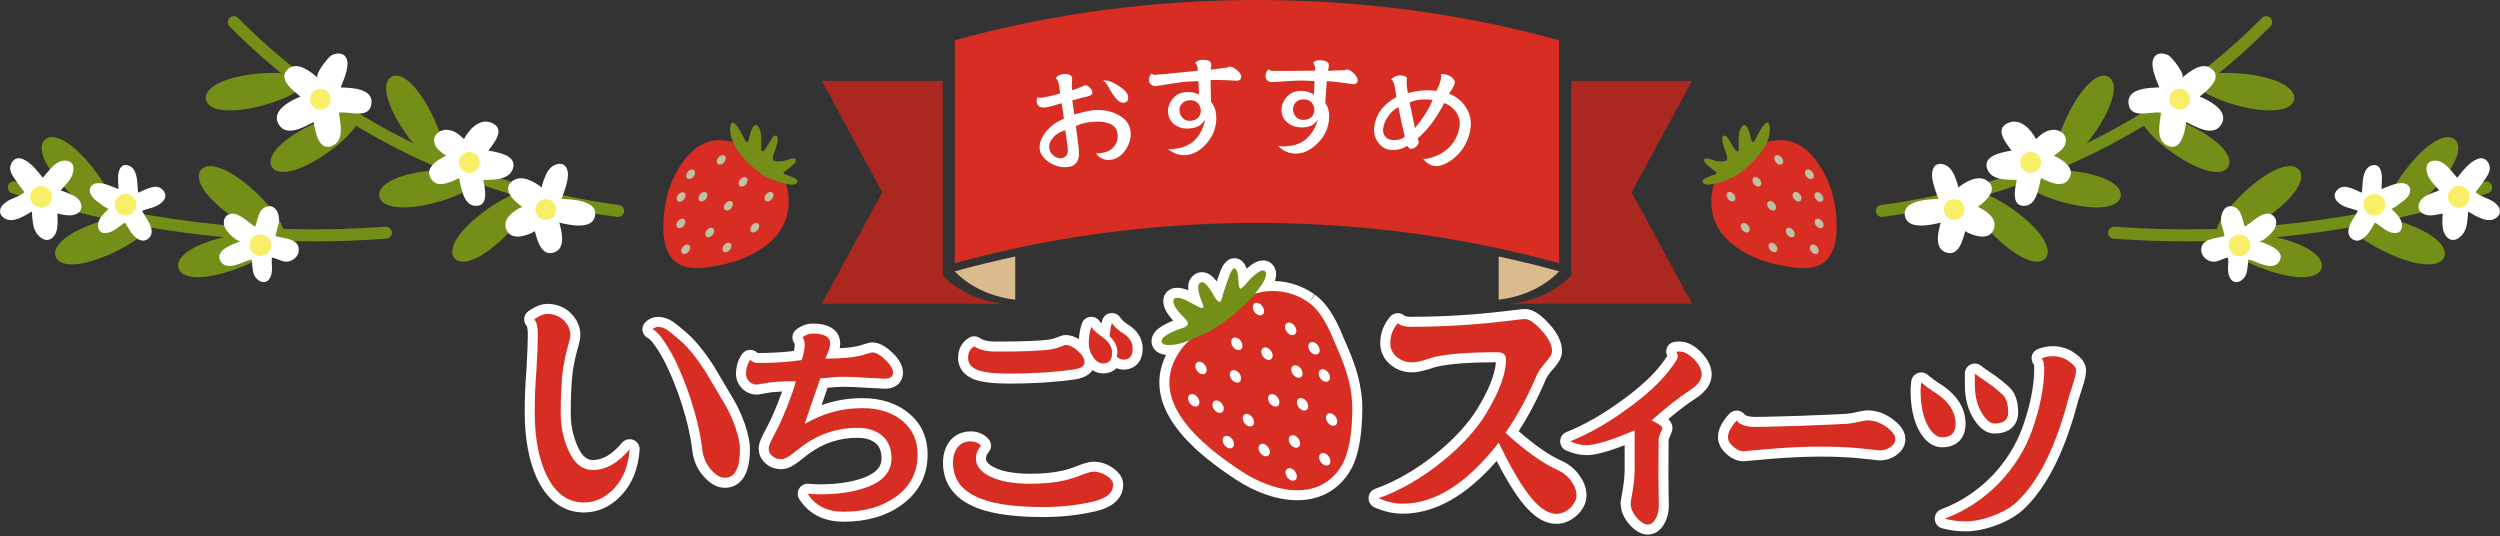 <svg width="900" height="193" viewBox="0 0 900 193" fill="none" xmlns="http://www.w3.org/2000/svg">
<rect x="0" y="0" width="900" height="193" fill="#333333" stroke="none"/>
<g clip-path="url(#clip0_50_6756)">
<path d="M539.888 89.488C542.607 90.078 545.308 90.721 548.008 91.365C548.846 91.565 549.692 91.742 550.528 91.948C554.133 92.833 557.717 93.767 561.278 94.756V14.511C491.628 -4.837 413.368 -4.837 343.718 14.511V94.756C347.28 93.767 350.867 92.832 354.473 91.946C355.259 91.753 356.055 91.587 356.844 91.398C359.591 90.742 362.34 90.088 365.108 89.488L365.474 89.398V89.411C422.055 77.206 482.941 77.206 539.522 89.411V89.398L539.888 89.488Z" fill="#D82D23"/>
<path d="M339.366 99.133L339.366 29.101H295.854L317.61 69.224L295.854 109.347H361.122C346.578 107.697 339.366 99.133 339.366 99.133Z" fill="#AA2820"/>
<path d="M354.473 94.864C350.867 95.75 347.28 96.685 343.718 97.675C343.718 97.675 350.93 106.238 365.473 107.888V92.329C362.583 92.953 359.712 93.631 356.844 94.317C356.055 94.505 355.259 94.671 354.473 94.864Z" fill="#DABB8D"/>
<path d="M609.141 29.101H565.629V99.133C565.629 99.133 558.416 107.697 543.873 109.347H609.141L587.385 69.224L609.141 29.101Z" fill="#AA2820"/>
<path d="M561.277 97.675C557.716 96.686 554.132 95.751 550.527 94.866C549.692 94.66 548.845 94.483 548.007 94.283C545.186 93.611 542.364 92.942 539.521 92.329V107.888C554.065 106.238 561.277 97.675 561.277 97.675Z" fill="#DABB8D"/>
<path d="M406.948 46.963C407.284 49.331 406.737 51.605 405.311 53.787C403.881 55.969 402.142 57.206 400.092 57.497C397.696 57.837 395.848 57.067 394.549 55.191C395.017 55.233 395.651 55.197 396.45 55.084C398.526 54.79 400.071 54.001 401.084 52.718C402.153 51.454 402.549 49.839 402.269 47.871C402.031 46.196 400.969 45.03 399.082 44.376C397.224 43.717 394.75 43.606 391.661 44.045C389.983 44.282 388.529 44.746 387.296 45.436C387.756 48.301 388.125 51.178 388.401 54.069C388.751 57.681 387.502 59.689 384.653 60.093C382.283 60.429 380.007 59.897 377.826 58.498C375.727 57.114 374.558 55.57 374.316 53.869C374.032 51.874 374.728 49.796 376.404 47.632C378.078 45.469 380.278 43.841 383.002 42.749L382.209 37.166C379.13 38.063 377.313 38.551 376.753 38.63C374.623 38.932 373.448 38.313 373.23 36.77C373.134 36.105 373.213 35.511 373.465 34.987C373.849 35.204 374.293 35.276 374.8 35.205C376.85 34.914 379.137 34.386 381.664 33.621L381.244 30.669C381.059 29.367 380.674 28.567 380.089 28.27C380.48 27.401 381.303 26.877 382.554 26.7C383.486 26.568 384.269 26.633 384.904 26.895C385.539 27.158 385.889 27.516 385.953 27.967C385.986 28.207 385.967 28.834 385.895 29.847C385.818 30.835 385.834 31.715 385.943 32.485C387.351 32.069 388.487 31.651 389.35 31.229C389.982 30.896 390.39 30.716 390.577 30.689C391.03 30.625 391.566 30.861 392.185 31.397C392.804 31.933 393.152 32.467 393.228 32.999C393.311 33.584 393.139 34.002 392.713 34.252C392.489 34.392 391.998 34.571 391.241 34.786C389.476 35.172 387.735 35.636 386.02 36.177L386.735 41.203C389.37 40.45 391.341 39.98 392.645 39.795C396.347 39.27 399.61 39.771 402.435 41.296C405.102 42.682 406.608 44.57 406.948 46.963ZM383.506 46.869C381.628 47.407 380.165 48.293 379.116 49.526C378.016 50.767 377.563 52.065 377.756 53.421C377.904 54.458 378.421 55.335 379.311 56.05C380.204 56.791 381.144 57.091 382.129 56.952C383.832 56.711 384.588 55.532 384.397 53.416C384.332 52.774 384.035 50.592 383.506 46.869ZM406.086 34.594C406.286 36.004 405.827 36.787 404.708 36.946C403.804 37.074 402.983 36.757 402.25 35.992C401.136 34.848 400.074 33.29 399.06 31.318C398.502 30.257 397.865 29.507 397.15 29.066L397.464 28.98C398.69 28.807 400.392 29.42 402.574 30.819C404.752 32.192 405.923 33.451 406.086 34.594Z" fill="white"/>
<path d="M446.842 27.526C446.888 28.491 446.348 29.002 445.219 29.056C445.004 29.066 443.776 29.005 441.536 28.872C439.268 28.766 437.356 28.751 435.799 28.827L435.98 36.723C437.117 37.959 437.737 39.663 437.843 41.836C438.02 45.484 436.859 48.754 434.362 51.644C432.041 54.311 429.484 55.712 426.69 55.847C424.435 55.957 422.338 55.211 420.403 53.611C420.809 53.671 421.268 53.69 421.779 53.665C428.387 53.345 432.415 49.803 433.863 43.036C433.082 44.151 432.312 44.927 431.552 45.367C430.583 45.898 429.345 46.2 427.841 46.273C425.933 46.365 424.281 45.894 422.886 44.859C421.378 43.75 420.577 42.229 420.483 40.297C420.407 38.715 420.887 37.239 421.925 35.871C423.133 34.173 424.881 33.268 427.164 33.157C429.044 33.066 430.541 33.397 431.655 34.15L431.415 29.2L426.901 29.419C426.122 29.457 424.17 29.727 421.044 30.227C417.918 30.728 416.235 30.984 415.993 30.996C415.429 31.023 414.908 30.846 414.433 30.466C413.956 30.086 413.704 29.601 413.675 29.011C413.616 27.777 413.95 26.927 414.682 26.461C414.887 26.801 415.312 26.955 415.957 26.924C417.165 26.865 422.257 26.377 431.233 25.458C431.16 23.956 430.832 23.044 430.251 22.722C430.755 21.999 431.571 21.61 432.699 21.555C434.874 21.45 435.991 21.988 436.049 23.168C436.074 23.705 435.997 24.34 435.818 25.074C437.559 24.883 439.579 24.624 441.879 24.297C442.038 24.263 442.183 24.202 442.314 24.115C442.472 24.026 442.563 23.982 442.59 23.98C443.369 23.943 444.264 24.343 445.274 25.181C446.284 26.02 446.806 26.801 446.842 27.526ZM432.287 39.685C432.235 38.612 431.842 37.73 431.108 37.04C430.375 36.349 429.429 36.032 428.276 36.088C427.201 36.14 426.317 36.505 425.622 37.184C424.903 37.892 424.568 38.768 424.619 39.814C424.667 40.78 425.003 41.624 425.631 42.347C426.344 43.173 427.266 43.558 428.393 43.504C429.628 43.443 430.593 43.075 431.288 42.395C432.007 41.688 432.34 40.785 432.287 39.685Z" fill="white"/>
<path d="M488.758 28.924C488.717 29.89 488.132 30.348 487.003 30.3C486.788 30.291 485.571 30.117 483.351 29.78C481.103 29.469 479.201 29.279 477.642 29.212L477.101 37.093C478.12 38.427 478.583 40.18 478.49 42.354C478.333 46.003 476.878 49.153 474.126 51.803C471.571 54.247 468.896 55.409 466.102 55.29C463.845 55.193 461.826 54.259 460.045 52.49C460.445 52.587 460.899 52.647 461.41 52.669C468.02 52.953 472.356 49.792 474.416 43.187C473.536 44.224 472.699 44.928 471.903 45.297C470.887 45.737 469.628 45.925 468.124 45.86C466.216 45.779 464.614 45.159 463.318 44.001C461.918 42.758 461.259 41.171 461.342 39.239C461.41 37.656 462.023 36.23 463.181 34.962C464.542 33.382 466.364 32.64 468.647 32.737C470.528 32.818 471.989 33.284 473.03 34.136L473.242 29.185L468.729 28.991C467.949 28.957 465.98 29.049 462.821 29.262C459.663 29.476 457.963 29.578 457.721 29.567C457.157 29.543 456.655 29.32 456.216 28.898C455.775 28.475 455.57 27.97 455.595 27.379C455.647 26.145 456.059 25.329 456.83 24.932C457.003 25.289 457.413 25.481 458.057 25.509C459.266 25.561 464.381 25.538 473.403 25.442C473.467 23.939 473.225 23.001 472.677 22.628C473.244 21.954 474.092 21.64 475.22 21.689C477.397 21.782 478.459 22.42 478.408 23.6C478.386 24.137 478.251 24.762 478.005 25.478C479.755 25.446 481.791 25.372 484.111 25.256C484.274 25.237 484.423 25.189 484.561 25.114C484.726 25.041 484.821 25.004 484.848 25.006C485.627 25.039 486.481 25.519 487.411 26.446C488.34 27.373 488.789 28.198 488.758 28.924ZM473.152 39.705C473.199 38.632 472.888 37.718 472.221 36.964C471.553 36.209 470.642 35.807 469.487 35.758C468.412 35.711 467.498 35.994 466.745 36.608C465.964 37.246 465.551 38.089 465.506 39.135C465.465 40.101 465.722 40.972 466.282 41.749C466.915 42.637 467.797 43.105 468.926 43.153C470.162 43.206 471.157 42.926 471.91 42.313C472.691 41.675 473.106 40.806 473.152 39.705Z" fill="white"/>
<path d="M529.403 46.029C529 48.984 527.961 51.621 526.288 53.941C524.825 55.91 523.11 57.438 521.143 58.526C519.324 59.525 517.775 59.938 516.496 59.764C514.951 59.554 513.583 58.73 512.396 57.295C516.089 56.876 519.122 55.527 521.497 53.248C523.716 51.11 525.036 48.499 525.456 45.411C525.7 43.629 525.3 41.975 524.261 40.451C523.246 38.931 521.8 37.799 519.92 37.055C517.209 42.405 514.035 46.662 510.401 49.827C510.406 49.99 510.467 50.242 510.584 50.584C510.699 50.925 510.748 51.162 510.73 51.295C510.643 51.934 510.269 52.493 509.606 52.972C508.943 53.451 508.319 53.65 507.733 53.57C507.413 53.527 507.016 53.161 506.539 52.473C504.737 53.746 502.637 54.219 500.239 53.893C498.587 53.668 497.214 52.79 496.119 51.258C494.904 49.629 494.446 47.711 494.747 45.502C495.358 41.031 498.01 37.503 502.706 34.916C502.609 34.226 502.445 33.146 502.211 31.677C501.949 30.015 501.482 28.962 500.81 28.518C502.042 27.44 503.339 26.992 504.697 27.177C505.977 27.352 506.577 27.732 506.497 28.317C506.388 29.115 506.364 29.884 506.426 30.625C506.488 31.365 506.626 32.333 506.844 33.527C510.345 32.54 513.773 32.275 517.13 32.731C518.076 30.773 518.627 29.222 518.783 28.078C518.857 27.545 518.838 27.082 518.728 26.688C519.196 26.643 519.577 26.64 519.87 26.681C521.148 26.854 522.157 27.317 522.897 28.068C523.516 28.695 523.791 29.274 523.719 29.806C523.595 30.711 522.889 32.011 521.599 33.705C524.484 34.83 526.628 36.626 528.028 39.093C529.272 41.322 529.729 43.635 529.403 46.029ZM505.724 49.191C505.031 46.522 504.264 42.989 503.425 38.592C502.061 39.247 500.858 40.303 499.818 41.76C498.777 43.218 498.155 44.692 497.952 46.182C497.796 47.326 498.006 48.277 498.581 49.032C499.13 49.784 499.923 50.231 500.963 50.373C502.882 50.634 504.469 50.24 505.724 49.191ZM515.749 35.999C512.392 35.543 509.635 35.846 507.483 36.907C508.119 40.193 508.76 43.248 509.408 46.074C512.328 42.568 514.442 39.21 515.749 35.999Z" fill="white"/>
<path d="M467.03 180.077C459.637 180.077 451.688 177.125 444.85 172.6C434.354 165.667 420.119 154.902 417.715 141.536C416.866 136.825 417.558 132.214 419.771 127.777C419.417 127.739 419.06 127.681 418.699 127.598C416.593 127.12 415.082 125.72 414.667 123.855C414.224 121.858 415.11 119.771 417.039 118.274C418.735 116.963 420.632 116.15 422.338 115.448C421.496 114.497 420.827 113.636 420.253 112.771C419.645 111.857 417.79 108.653 419.473 105.867C419.942 105.093 421.368 103.32 424.479 103.638C425.658 103.75 426.769 104.087 427.795 104.513C427.594 102.613 427.902 100.616 429.596 99.163C430.682 98.237 432.037 97.841 433.4 98.039C435.476 98.338 436.957 99.884 438 101.3C438.37 100.221 438.758 99.144 439.162 98.075C439.758 96.497 440.981 93.266 444.03 92.99C445.669 92.837 447.188 93.661 448.107 95.186C448.405 95.677 448.632 96.192 448.805 96.717C451.382 94.389 453.486 93.489 455.485 93.819C456.952 94.063 458.179 94.988 458.849 96.356C459.64 97.938 459.493 99.608 458.95 101.163C463.984 101.31 468.987 102.956 473.204 105.955L471.295 109.015L473.374 106.078L473.636 106.267C479.054 110.39 481.842 117.09 484.303 123.001C484.646 123.824 484.981 124.63 485.316 125.406C487.781 131.106 490.589 138.806 490.434 147.851C490.264 158.535 488.66 165.752 485.388 170.559C480.796 177.319 474.172 180.076 467.03 180.077ZM448.355 110.893L430.547 125.264C429.71 125.94 428.935 126.782 428.107 127.912C425.123 131.992 424.043 136.033 424.804 140.263C426.943 152.146 443.413 163.026 448.826 166.602C450.987 168.03 470.166 180.154 479.428 166.517C481.81 163.019 483.089 156.701 483.231 147.732C483.336 141.661 481.982 135.836 478.701 128.254L478.698 128.248C478.353 127.446 478.006 126.613 477.652 125.762C475.539 120.689 473.146 114.938 469.291 112.005L468.953 111.763C464.524 108.615 458.573 107.533 453.48 108.99C453.391 109.019 453.225 109.069 453.059 109.131L448.355 110.893ZM430.579 114.004C430.733 114.282 430.868 114.578 430.978 114.892C431.265 115.684 431.332 116.524 431.182 117.331L440.96 113.185L445.742 107.421C445.538 107.377 445.368 107.324 445.237 107.277C444.685 107.076 444.244 106.787 443.89 106.454C443.831 106.645 443.774 106.834 443.716 107.024C443.695 107.096 443.671 107.209 443.641 107.335C443.332 108.678 442.755 111.176 440.377 112.032C439.143 112.476 437.815 112.308 436.677 111.571C436.614 111.793 436.529 112.017 436.421 112.24C435.912 113.256 435.063 113.973 434.014 114.297C432.767 114.681 431.573 114.41 430.579 114.004Z" fill="white"/>
<path d="M471.476 109.151C471.355 109.059 471.232 108.969 471.108 108.88C465.86 105.14 458.807 103.724 452.491 105.537C448.921 106.562 446.589 110.14 443.729 112.49C440.575 115.082 437.174 117.681 433.486 119.455C429.778 121.239 427.719 122.34 425.197 125.789C411.885 143.996 433.009 160.468 446.839 169.608C457.423 176.603 473.802 181.199 482.409 168.54C486.081 163.141 486.729 154.155 486.832 147.792C486.954 140.288 484.939 133.625 482.01 126.828C479.444 120.875 476.798 113.201 471.476 109.151Z" fill="#D82D23"/>
<path d="M432.333 120.748C437.858 118.36 442.765 114.54 447.194 110.521C449.314 108.598 451.331 106.528 453 104.2C453.921 102.916 456.467 99.669 455.612 97.938C454.639 95.969 451.009 99.552 450.288 100.265C449.21 101.331 448.253 102.672 447.116 103.646C446.293 104.35 446.119 103.539 445.993 102.741C445.727 101.07 445.924 98.543 445.022 97.044C444.017 95.376 442.823 98.58 442.534 99.341C441.705 101.524 440.945 103.755 440.269 105.987C440.027 106.789 439.707 109.373 438.556 108.504C437.526 107.728 436.868 106.037 436.148 104.988C435.46 103.986 433.511 100.555 431.933 101.902C430.513 103.113 432.047 106.786 432.462 108.135C432.625 108.665 433.444 110.146 433.18 110.674C432.839 111.359 431.024 110.202 430.521 109.957C428.554 108.995 426.379 107.438 424.12 107.214C421.544 106.959 422.372 109.459 423.253 110.792C423.898 111.767 424.644 112.659 425.435 113.518C426.091 114.231 427.246 115.136 427.581 116.077C428.173 117.744 425.147 118.174 424.023 118.642C422.388 119.323 420.661 120.029 419.25 121.121C417.899 122.165 417.603 123.67 419.499 124.101C420.813 124.4 422.28 124.149 423.595 123.932C426.393 123.471 429.102 122.078 431.716 121.008C431.923 120.923 432.128 120.837 432.333 120.748Z" fill="#738F18"/>
<path d="M461.266 166.631C461.253 166.632 461.24 166.631 461.227 166.632C461.224 166.632 461.22 166.632 461.217 166.632C461.234 166.632 461.251 166.63 461.266 166.631Z" fill="#D82D23"/>
<path d="M446.685 122.752C447.487 123.863 447.498 125.223 446.71 125.79C445.923 126.357 444.635 125.916 443.833 124.805C443.032 123.693 443.021 122.333 443.808 121.766C444.596 121.199 445.884 121.641 446.685 122.752Z" fill="white"/>
<path d="M433.803 131.45C434.605 132.561 434.616 133.921 433.828 134.488C433.041 135.055 431.753 134.614 430.952 133.503C430.15 132.392 430.139 131.031 430.927 130.465C431.714 129.898 433.002 130.339 433.803 131.45Z" fill="white"/>
<path d="M431.181 143.081C431.983 144.192 431.994 145.553 431.206 146.12C430.419 146.687 429.131 146.245 428.329 145.134C427.528 144.023 427.517 142.663 428.305 142.096C429.092 141.529 430.38 141.97 431.181 143.081Z" fill="white"/>
<path d="M446.185 134.467C446.986 135.578 446.998 136.938 446.21 137.505C445.423 138.072 444.134 137.631 443.333 136.519C442.532 135.408 442.521 134.048 443.308 133.481C444.096 132.914 445.384 133.355 446.185 134.467Z" fill="white"/>
<path d="M439.948 145.38C440.749 146.491 440.76 147.851 439.973 148.418C439.185 148.985 437.897 148.544 437.096 147.433C436.294 146.321 436.283 144.961 437.071 144.394C437.858 143.827 439.146 144.268 439.948 145.38Z" fill="white"/>
<path d="M468.324 132.71C469.125 133.821 469.136 135.181 468.349 135.748C467.561 136.315 466.273 135.874 465.472 134.763C464.67 133.651 464.659 132.291 465.447 131.724C466.234 131.157 467.522 131.599 468.324 132.71Z" fill="white"/>
<path d="M478.188 134.151C478.99 135.262 479.001 136.622 478.213 137.189C477.426 137.756 476.138 137.315 475.336 136.204C474.535 135.092 474.524 133.732 475.311 133.165C476.099 132.598 477.387 133.039 478.188 134.151Z" fill="white"/>
<path d="M474.461 124.355C475.262 125.466 475.273 126.826 474.485 127.393C473.698 127.96 472.41 127.519 471.609 126.408C470.807 125.297 470.796 123.936 471.584 123.369C472.371 122.802 473.659 123.244 474.461 124.355Z" fill="white"/>
<path d="M459.973 143.088C460.774 144.199 460.785 145.559 459.997 146.126C459.21 146.693 457.922 146.252 457.121 145.141C456.319 144.029 456.308 142.669 457.096 142.102C457.883 141.535 459.171 141.977 459.973 143.088Z" fill="white"/>
<path d="M450.833 150.228C451.634 151.339 451.645 152.699 450.858 153.266C450.07 153.833 448.782 153.392 447.981 152.281C447.179 151.17 447.168 149.809 447.956 149.242C448.743 148.675 450.031 149.117 450.833 150.228Z" fill="white"/>
<path d="M443.622 158.121C444.424 159.232 444.435 160.593 443.647 161.16C442.86 161.727 441.572 161.285 440.77 160.174C439.969 159.063 439.958 157.703 440.745 157.136C441.533 156.569 442.821 157.01 443.622 158.121Z" fill="white"/>
<path d="M456.536 160.98C457.337 162.091 457.348 163.451 456.561 164.018C455.773 164.585 454.485 164.144 453.684 163.033C452.883 161.922 452.871 160.561 453.659 159.994C454.447 159.427 455.735 159.869 456.536 160.98Z" fill="white"/>
<path d="M467.416 157.898C468.217 159.009 468.228 160.37 467.441 160.937C466.653 161.503 465.365 161.062 464.564 159.951C463.762 158.84 463.751 157.48 464.539 156.913C465.326 156.346 466.614 156.787 467.416 157.898Z" fill="white"/>
<path d="M466.267 169.767C467.068 170.878 467.079 172.239 466.292 172.806C465.504 173.373 464.216 172.931 463.415 171.82C462.613 170.709 462.602 169.349 463.39 168.782C464.177 168.215 465.465 168.656 466.267 169.767Z" fill="white"/>
<path d="M466.08 117.361C466.881 118.472 466.893 119.832 466.105 120.399C465.317 120.966 464.029 120.525 463.228 119.414C462.427 118.302 462.416 116.942 463.203 116.375C463.991 115.808 465.279 116.249 466.08 117.361Z" fill="white"/>
<path d="M470.338 144.515C471.14 145.627 471.151 146.987 470.363 147.554C469.576 148.121 468.288 147.679 467.486 146.568C466.685 145.457 466.674 144.097 467.461 143.53C468.249 142.963 469.537 143.404 470.338 144.515Z" fill="white"/>
<path d="M480.793 150C481.594 151.111 481.605 152.471 480.818 153.038C480.03 153.605 478.742 153.164 477.941 152.053C477.14 150.942 477.128 149.581 477.916 149.014C478.703 148.447 479.991 148.889 480.793 150Z" fill="white"/>
<path d="M478.339 164.307C479.141 165.418 479.152 166.779 478.364 167.346C477.577 167.913 476.289 167.471 475.487 166.36C474.686 165.249 474.675 163.889 475.462 163.322C476.25 162.755 477.538 163.196 478.339 164.307Z" fill="white"/>
<path d="M454.452 110.241C455.254 111.353 455.265 112.713 454.477 113.28C453.69 113.847 452.402 113.406 451.601 112.294C450.799 111.183 450.788 109.823 451.576 109.256C452.363 108.689 453.651 109.13 454.452 110.241Z" fill="white"/>
<path d="M457.544 126.289C458.346 127.4 458.357 128.761 457.569 129.328C456.782 129.895 455.494 129.453 454.692 128.342C453.891 127.231 453.88 125.871 454.667 125.304C455.455 124.737 456.743 125.178 457.544 126.289Z" fill="white"/>
<path d="M240.987 91.704C239.449 89.062 238.822 85.638 238.802 82.885C238.734 73.085 240.875 64.43 247.025 56.762C250.167 52.844 254.71 50.137 259.759 50.501C266.841 51.012 275.777 54.477 280.071 60.42C284.138 66.048 285.178 74.094 282.294 80.463C278.386 89.09 267.512 93.994 258.651 95.557C253.865 96.402 248.972 97.436 244.41 95.115C242.959 94.377 241.835 93.159 240.987 91.704Z" fill="#D82D23"/>
<path d="M252.026 69.958C251.349 70.778 251.263 71.828 251.836 72.304C252.408 72.78 253.421 72.502 254.098 71.683C254.776 70.863 254.861 69.813 254.289 69.337C253.717 68.86 252.704 69.139 252.026 69.958Z" fill="#BEC1A2"/>
<path d="M244.158 70.067C243.48 70.887 243.395 71.937 243.967 72.413C244.539 72.889 245.552 72.611 246.23 71.792C246.907 70.972 246.992 69.922 246.42 69.446C245.848 68.97 244.835 69.248 244.158 70.067Z" fill="#BEC1A2"/>
<path d="M245.826 88.876C245.149 89.695 245.063 90.745 245.635 91.221C246.207 91.698 247.221 91.419 247.898 90.6C248.575 89.781 248.661 88.73 248.089 88.254C247.517 87.778 246.503 88.056 245.826 88.876Z" fill="#BEC1A2"/>
<path d="M254.469 82.835C253.792 83.654 253.706 84.705 254.279 85.181C254.851 85.657 255.864 85.379 256.541 84.559C257.219 83.74 257.304 82.69 256.732 82.214C256.16 81.737 255.147 82.016 254.469 82.835Z" fill="#BEC1A2"/>
<path d="M244.078 79.572C243.4 80.391 243.315 81.442 243.887 81.918C244.459 82.394 245.472 82.116 246.15 81.296C246.827 80.477 246.913 79.427 246.34 78.95C245.768 78.474 244.755 78.752 244.078 79.572Z" fill="#BEC1A2"/>
<path d="M266.486 64.591C265.808 65.41 265.723 66.461 266.295 66.937C266.867 67.413 267.88 67.135 268.558 66.315C269.235 65.496 269.321 64.446 268.748 63.969C268.176 63.493 267.163 63.772 266.486 64.591Z" fill="#BEC1A2"/>
<path d="M275.817 69.932C275.14 70.752 275.055 71.802 275.627 72.278C276.199 72.754 277.212 72.476 277.89 71.657C278.567 70.837 278.652 69.787 278.08 69.311C277.508 68.835 276.495 69.113 275.817 69.932Z" fill="#BEC1A2"/>
<path d="M261.195 73.218C260.518 74.038 260.433 75.088 261.005 75.564C261.577 76.04 262.59 75.762 263.267 74.943C263.945 74.123 264.03 73.073 263.458 72.597C262.886 72.121 261.873 72.399 261.195 73.218Z" fill="#BEC1A2"/>
<path d="M260.692 88.225C260.015 89.045 259.93 90.095 260.502 90.571C261.074 91.047 262.087 90.769 262.765 89.95C263.442 89.13 263.527 88.08 262.955 87.604C262.383 87.127 261.37 87.406 260.692 88.225Z" fill="#BEC1A2"/>
<path d="M247.578 61.885C246.9 62.705 246.815 63.755 247.387 64.231C247.96 64.707 248.973 64.429 249.65 63.61C250.328 62.79 250.413 61.74 249.841 61.264C249.268 60.788 248.256 61.066 247.578 61.885Z" fill="#BEC1A2"/>
<path d="M270.674 81.114C269.997 81.933 269.911 82.984 270.484 83.46C271.056 83.936 272.069 83.658 272.746 82.838C273.424 82.019 273.509 80.969 272.937 80.492C272.365 80.016 271.352 80.294 270.674 81.114Z" fill="#BEC1A2"/>
<path d="M258.621 56.694C257.944 57.513 257.859 58.564 258.431 59.04C259.003 59.516 260.016 59.238 260.693 58.418C261.371 57.599 261.456 56.549 260.884 56.072C260.312 55.596 259.299 55.874 258.621 56.694Z" fill="#BEC1A2"/>
<path d="M278.426 57.685C279.044 58.344 281.417 58.058 282.111 57.956C283.29 57.783 287.563 55.656 286.266 58.461C286.046 58.938 283.823 60.832 282.341 61.772C281.939 62.027 282.012 62.632 282.466 62.776C284.329 63.367 287.253 64.282 287.105 65.324C286.681 68.303 277.253 64.45 276.147 63.842C270.704 60.848 261.75 52.413 262.943 45.339C263.61 41.383 266.899 47.756 268.396 50.781C268.63 51.252 269.322 51.167 269.436 50.653C270.01 48.062 271.084 43.589 272.837 45.47C274.466 47.219 274.065 51.207 274.033 53.918C274.026 54.446 274.691 54.696 275.02 54.284C275.561 53.607 276.016 52.845 276.492 52.13C276.898 51.519 278.108 48.999 278.906 48.842C280.878 48.455 279.567 52.358 279.25 53.41C278.999 54.243 277.817 56.777 278.364 57.607C278.382 57.634 278.403 57.66 278.426 57.685Z" fill="#738F18"/>
<path d="M222.533 78.096C222.44 78.096 222.346 78.091 222.251 78.078C169.15 71.185 119.564 46.828 82.626 9.494C81.788 8.646 81.796 7.279 82.644 6.442C83.496 5.604 84.862 5.613 85.702 6.46C121.964 43.114 170.656 67.028 222.809 73.798C223.992 73.952 224.827 75.035 224.673 76.216C224.532 77.304 223.602 78.096 222.533 78.096Z" fill="#738F18"/>
<path d="M143.238 43.627C148.248 52.232 156.173 60.516 159.024 58.841C161.874 57.165 158.572 46.165 153.562 37.56C148.552 28.954 143.732 26.002 140.881 27.677C138.03 29.353 138.228 35.022 143.238 43.627Z" fill="#738F18"/>
<path d="M150.094 62.126C159.844 60.346 171.251 61.002 171.845 64.27C172.439 67.538 161.996 72.182 152.246 73.962C142.495 75.742 137.129 73.984 136.535 70.715C135.941 67.447 140.343 63.906 150.094 62.126Z" fill="#738F18"/>
<path d="M171.072 78.694C178.624 72.249 188.822 67.084 190.961 69.617C193.101 72.151 186.373 81.426 178.82 87.87C171.267 94.314 165.749 95.488 163.61 92.954C161.47 90.42 163.519 85.138 171.072 78.694Z" fill="#738F18"/>
<path d="M107.645 47.312C116.197 42.286 127.134 38.979 128.804 41.848C130.474 44.717 122.245 52.673 113.692 57.7C105.139 62.726 99.501 62.918 97.832 60.049C96.162 57.181 99.092 52.338 107.645 47.312Z" fill="#738F18"/>
<path d="M87.663 27.215C97.413 25.435 108.82 26.091 109.414 29.359C110.008 32.628 99.565 37.272 89.814 39.051C80.064 40.831 74.698 39.073 74.104 35.805C73.51 32.536 77.912 28.995 87.663 27.215Z" fill="#738F18"/>
<path d="M166.808 70.039C166.805 70.031 166.803 70.023 166.799 70.014C166.763 69.93 166.722 69.845 166.688 69.761C166.729 69.851 166.767 69.949 166.808 70.039Z" fill="white"/>
<path d="M173.206 56.815C173.209 56.827 173.207 56.839 173.209 56.85C173.214 56.871 173.227 56.888 173.231 56.91C173.224 56.878 173.215 56.847 173.206 56.815Z" fill="#F8EE67"/>
<path d="M183.002 83.824C182.664 83.431 182.386 82.939 182.186 82.334C180.926 78.52 185.132 75.755 187.998 74.442C185.414 72.703 180.508 68.417 184.343 65.277C187.644 62.575 192.4 65.447 195.091 67.533C194.745 67.264 196.255 63.478 196.456 63.042C197.148 61.546 198.092 60.132 199.64 59.432C201.356 58.656 203.171 58.771 204.001 60.576C205.423 63.666 203.149 68.655 202.178 71.62C205.512 71.727 215.49 72.052 214.201 77.881C213.081 82.947 204.604 80.919 201.36 80.142C202.215 83.397 203.898 89.492 199.295 90.928C194.792 92.333 193.361 86.269 192.53 83.216C190.078 84.738 185.23 86.413 183.002 83.824Z" fill="white"/>
<path d="M194.108 78.31C195.698 79.636 198.055 79.417 199.373 77.82C200.69 76.223 200.469 73.853 198.879 72.526C197.289 71.2 194.932 71.419 193.614 73.016C192.297 74.613 192.518 76.983 194.108 78.31Z" fill="#F8EE67"/>
<path d="M154.498 62.105C154.575 59.273 158.243 57.255 160.488 56.027C158.936 54.797 156.91 53.6 156.393 51.517C155.652 48.526 158.467 46.438 161.191 46.756C163.968 47.08 164.999 48.33 167.042 50.042C168.676 46.881 172.661 42.108 177.309 44.361C181.945 46.609 177.934 51.331 175.858 54.204C178.778 54.759 186.365 55.847 184.63 60.76C183.146 64.962 177.464 64.714 173.983 64.773C174.483 67.555 176.211 74.298 171.166 74.105C166.751 73.937 165.985 67.275 165.274 64.111C162.391 65.433 157.472 68.103 155.16 64.332C154.675 63.541 154.479 62.798 154.498 62.105Z" fill="white"/>
<path d="M166.575 61.38C168.166 62.706 170.523 62.487 171.84 60.89C173.157 59.293 172.936 56.922 171.346 55.596C169.756 54.27 167.399 54.489 166.081 56.086C164.764 57.683 164.985 60.053 166.575 61.38Z" fill="#F8EE67"/>
<path d="M99.705 43.148C99.004 39.049 105.07 35.979 108.156 34.789C105.806 32.735 99.803 28.549 103.551 24.994C106.946 21.776 111.883 25.835 114.442 28.038C113.084 26.869 118.255 20.45 119.363 19.896C121.07 19.044 123.411 18.828 124.519 20.63C126.259 23.458 123.682 28.768 122.638 31.476C126.13 31.607 134.351 31.674 133.732 37.25C133.059 43.31 125.257 39.764 122.03 40.605C122.379 44.11 124.129 50.07 120.037 52.281C114.841 55.09 113.37 47.276 112.97 43.943C109.636 45.544 103.278 49.49 100.396 44.883C100.023 44.287 99.801 43.708 99.705 43.148Z" fill="white"/>
<path d="M112.944 38.616C114.534 39.942 116.891 39.723 118.209 38.126C119.526 36.529 119.305 34.158 117.715 32.832C116.124 31.505 113.767 31.725 112.45 33.322C111.132 34.919 111.354 37.289 112.944 38.616Z" fill="#F8EE67"/>
<path d="M113.144 86.892C76.212 86.892 39.037 81.004 4.287 69.55C3.153 69.176 2.538 67.956 2.911 66.824C3.287 65.693 4.508 65.075 5.64 65.451C48.016 79.417 94.048 85.007 138.768 81.609C139.947 81.522 140.996 82.409 141.087 83.597C141.177 84.786 140.285 85.822 139.095 85.913C130.484 86.567 121.818 86.892 113.144 86.892Z" fill="#738F18"/>
<path d="M77.403 86.226C87.341 83.337 99.265 82.775 100.238 86.074C101.212 89.373 90.866 95.285 80.928 98.174C70.99 101.062 65.223 99.835 64.249 96.536C63.276 93.236 67.465 89.115 77.403 86.226Z" fill="#738F18"/>
<path d="M32.261 81.056C41.906 77.315 53.734 75.721 54.992 78.923C56.251 82.126 46.464 88.913 36.818 92.654C27.172 96.394 21.321 95.671 20.062 92.469C18.804 89.266 22.615 84.796 32.261 81.056Z" fill="#738F18"/>
<path d="M21.807 65.965C28.654 73.714 38.426 80.559 41.017 78.292C43.608 76.025 38.037 65.505 31.19 57.755C24.343 50.006 18.813 47.962 16.222 50.229C13.631 52.496 14.96 58.216 21.807 65.965Z" fill="#738F18"/>
<path d="M80.571 75.711C88.663 82.162 99.478 87.216 101.633 84.534C103.788 81.853 96.468 72.452 88.375 66.001C80.283 59.551 74.482 58.493 72.327 61.175C70.172 63.856 72.478 69.26 80.571 75.711Z" fill="#738F18"/>
<path d="M93.188 100.99C92.311 100.415 91.58 99.467 91.273 98.433C90.783 96.786 90.885 95.057 90.559 93.406C87.607 94.047 81.615 98.023 79.329 93.926C77.097 89.927 84.617 87.609 86.905 86.74C85.41 87.308 82.198 83.888 81.512 82.897C80.349 81.216 79.992 78.703 81.966 77.409C85.113 75.347 89.388 80.195 91.858 81.599C92.885 79.072 92.909 75.213 96.154 74.343C98.975 73.586 100.382 76.504 100.457 78.865C100.527 81.013 99.418 82.942 99.196 85.033C102.167 85.823 108.329 85.865 107.479 90.685C107.16 92.494 105.362 93.974 103.558 94.183C101.558 94.415 99.826 92.968 97.901 92.749C97.61 95.087 98.432 97.827 97.225 100.017C96.197 101.881 94.523 101.868 93.188 100.99Z" fill="white"/>
<path d="M94.541 92.105C96.656 91.685 98.026 89.637 97.6 87.531C97.175 85.424 95.115 84.057 92.999 84.477C90.883 84.896 89.514 86.945 89.939 89.051C90.365 91.158 92.425 92.525 94.541 92.105Z" fill="#F8EE67"/>
<path d="M49.169 85.733C48.856 85.5 48.56 85.237 48.285 84.965C46.866 83.557 46.069 81.767 44.995 80.125C42.834 81.418 40.86 83.643 38.192 83.895C34.876 84.209 34.733 80.564 36.109 78.496C36.94 77.247 38.057 76.231 39.104 75.17C37.885 74.801 36.662 73.712 35.629 72.973C34.267 71.999 32.541 70.663 32.343 68.872C32.174 67.34 33.158 66.22 34.627 66.001C37.349 65.595 40.16 67.18 42.641 68.063C42.674 65.695 41.93 62.178 43.578 60.171C44.431 59.133 45.837 59.25 46.922 59.887C48.345 60.723 48.916 62.393 49.216 63.919C49.57 65.721 49.461 67.571 49.753 69.37C52.127 68.491 55.845 65.971 58.26 68.056C61.274 70.658 58.349 73.399 55.768 74.404C54.268 74.988 52.622 75.262 51.162 75.917C52.304 78.272 54.456 80.459 54.589 83.204C54.655 84.564 53.972 85.72 52.737 86.327C51.453 86.958 50.214 86.511 49.169 85.733Z" fill="white"/>
<path d="M45.99 77.53C48.106 77.11 49.476 75.062 49.05 72.956C48.624 70.849 46.564 69.482 44.449 69.901C42.333 70.321 40.963 72.369 41.389 74.476C41.815 76.583 43.875 77.95 45.99 77.53Z" fill="#F8EE67"/>
<path d="M15.44 86.009C13.925 85.254 12.647 83.482 12.207 81.929C11.67 80.033 11.653 78.081 11.452 76.142C8.859 77.655 4.557 80.595 1.524 78.528C-0.467 77.171 -0.426 75.244 1.173 73.601C3.31 71.404 6.589 71.158 8.806 69.178C7.696 67.859 6.761 66.481 5.762 65.082C4.256 62.973 2.686 60.756 4.432 58.256C5.379 56.9 6.766 56.679 8.248 57.294C11.219 58.527 13.443 61.547 15.395 63.974C17.485 61.767 19.755 57.911 23.218 57.836C27.567 57.741 26.811 62.217 25.178 64.608C24.205 66.031 22.946 67.212 21.885 68.55C24.276 69.547 27.76 70.234 28.959 72.846C30.361 75.901 27.591 77.636 24.902 77.543C23.454 77.493 22.058 77.115 20.641 76.878C20.719 79.489 21.16 83.025 19.278 85.172C18.058 86.565 16.67 86.623 15.44 86.009Z" fill="white"/>
<path d="M15.603 74.663C17.718 74.243 19.088 72.195 18.663 70.088C18.237 67.981 16.177 66.614 14.061 67.034C11.946 67.454 10.576 69.502 11.001 71.608C11.427 73.715 13.487 75.082 15.603 74.663Z" fill="#F8EE67"/>
<path d="M655.591 95.115C651.028 97.436 646.135 96.402 641.349 95.557C632.489 93.994 621.614 89.09 617.707 80.463C614.823 74.094 615.862 66.048 619.929 60.42C624.224 54.477 633.16 51.012 640.242 50.501C645.29 50.137 649.833 52.844 652.976 56.762C659.126 64.43 661.267 73.085 661.198 82.885C661.179 85.638 660.551 89.062 659.013 91.704C658.166 93.159 657.042 94.377 655.591 95.115Z" fill="#D82D23"/>
<path d="M647.974 69.958C648.651 70.778 648.736 71.828 648.164 72.304C647.592 72.78 646.579 72.502 645.901 71.683C645.224 70.863 645.139 69.813 645.711 69.337C646.283 68.86 647.296 69.139 647.974 69.958Z" fill="#BEC1A2"/>
<path d="M655.843 70.067C656.52 70.887 656.605 71.937 656.033 72.413C655.461 72.889 654.448 72.611 653.771 71.792C653.093 70.972 653.008 69.922 653.58 69.446C654.152 68.97 655.165 69.248 655.843 70.067Z" fill="#BEC1A2"/>
<path d="M654.174 88.876C654.851 89.695 654.936 90.745 654.364 91.221C653.792 91.698 652.779 91.419 652.102 90.6C651.424 89.781 651.339 88.73 651.911 88.254C652.483 87.778 653.496 88.056 654.174 88.876Z" fill="#BEC1A2"/>
<path d="M645.531 82.835C646.209 83.654 646.294 84.705 645.722 85.181C645.15 85.657 644.137 85.379 643.459 84.559C642.782 83.74 642.697 82.69 643.269 82.214C643.841 81.737 644.854 82.016 645.531 82.835Z" fill="#BEC1A2"/>
<path d="M655.922 79.572C656.599 80.391 656.685 81.442 656.112 81.918C655.54 82.394 654.527 82.116 653.849 81.296C653.172 80.477 653.087 79.427 653.659 78.95C654.231 78.474 655.244 78.752 655.922 79.572Z" fill="#BEC1A2"/>
<path d="M633.514 64.591C634.191 65.41 634.276 66.461 633.704 66.937C633.132 67.413 632.119 67.135 631.441 66.315C630.764 65.496 630.679 64.446 631.251 63.969C631.823 63.493 632.836 63.772 633.514 64.591Z" fill="#BEC1A2"/>
<path d="M624.183 69.932C624.86 70.752 624.946 71.802 624.373 72.278C623.801 72.754 622.788 72.476 622.111 71.657C621.433 70.837 621.348 69.787 621.92 69.311C622.492 68.835 623.505 69.113 624.183 69.932Z" fill="#BEC1A2"/>
<path d="M638.805 73.218C639.482 74.038 639.568 75.088 638.995 75.564C638.423 76.04 637.41 75.762 636.733 74.943C636.055 74.123 635.97 73.073 636.542 72.597C637.114 72.121 638.127 72.399 638.805 73.218Z" fill="#BEC1A2"/>
<path d="M639.307 88.225C639.985 89.045 640.07 90.095 639.498 90.571C638.926 91.047 637.913 90.769 637.235 89.95C636.558 89.13 636.473 88.08 637.045 87.604C637.617 87.127 638.63 87.406 639.307 88.225Z" fill="#BEC1A2"/>
<path d="M652.422 61.885C653.099 62.705 653.185 63.755 652.612 64.231C652.04 64.707 651.027 64.429 650.35 63.61C649.672 62.79 649.587 61.74 650.159 61.264C650.731 60.788 651.744 61.066 652.422 61.885Z" fill="#BEC1A2"/>
<path d="M629.327 81.114C630.004 81.933 630.09 82.984 629.517 83.46C628.945 83.936 627.932 83.658 627.255 82.838C626.577 82.019 626.492 80.969 627.064 80.492C627.636 80.016 628.649 80.294 629.327 81.114Z" fill="#BEC1A2"/>
<path d="M641.379 56.694C642.056 57.513 642.141 58.564 641.569 59.04C640.997 59.516 639.984 59.238 639.307 58.418C638.629 57.599 638.544 56.549 639.116 56.072C639.688 55.596 640.701 55.874 641.379 56.694Z" fill="#BEC1A2"/>
<path d="M621.636 57.607C622.183 56.777 621.001 54.243 620.75 53.41C620.433 52.358 619.122 48.455 621.094 48.842C621.892 48.999 623.102 51.519 623.508 52.13C623.984 52.845 624.44 53.607 624.98 54.284C625.309 54.696 625.974 54.446 625.967 53.918C625.935 51.207 625.534 47.219 627.163 45.47C628.916 43.589 629.99 48.062 630.564 50.653C630.678 51.167 631.37 51.252 631.604 50.781C633.101 47.756 636.39 41.383 637.057 45.339C638.25 52.413 629.296 60.848 623.853 63.842C622.747 64.45 613.319 68.303 612.895 65.324C612.747 64.282 615.671 63.367 617.534 62.776C617.988 62.632 618.061 62.027 617.659 61.772C616.177 60.832 613.954 58.938 613.734 58.461C612.437 55.656 616.71 57.783 617.889 57.956C618.583 58.058 620.956 58.344 621.574 57.685C621.597 57.66 621.618 57.634 621.636 57.607Z" fill="#738F18"/>
<path d="M677.466 78.096C676.396 78.096 675.466 77.304 675.326 76.216C675.171 75.035 676.007 73.952 677.19 73.798C729.342 67.028 778.034 43.114 814.297 6.46C815.136 5.613 816.503 5.604 817.354 6.442C818.202 7.279 818.211 8.646 817.372 9.494C780.435 46.828 730.849 71.185 677.747 78.078C677.653 78.091 677.558 78.096 677.466 78.096Z" fill="#738F18"/>
<path d="M756.762 43.627C751.752 52.232 743.827 60.516 740.976 58.841C738.125 57.165 741.428 46.165 746.437 37.56C751.447 28.954 756.268 26.002 759.119 27.677C761.97 29.353 761.772 35.022 756.762 43.627Z" fill="#738F18"/>
<path d="M749.907 62.126C740.156 60.346 728.75 61.002 728.155 64.27C727.561 67.538 738.004 72.182 747.755 73.962C757.506 75.742 762.871 73.984 763.465 70.715C764.06 67.447 759.657 63.906 749.907 62.126Z" fill="#738F18"/>
<path d="M728.929 78.694C721.376 72.249 711.179 67.084 709.039 69.617C706.9 72.151 713.628 81.426 721.181 87.87C728.734 94.314 734.251 95.488 736.391 92.954C738.531 90.42 736.482 85.138 728.929 78.694Z" fill="#738F18"/>
<path d="M792.356 47.312C783.803 42.286 772.866 38.979 771.196 41.848C769.526 44.717 777.755 52.673 786.308 57.7C794.861 62.726 800.499 62.918 802.169 60.049C803.839 57.181 800.909 52.338 792.356 47.312Z" fill="#738F18"/>
<path d="M812.337 27.215C802.586 25.435 791.18 26.091 790.586 29.359C789.992 32.628 800.435 37.272 810.185 39.051C819.936 40.831 825.302 39.073 825.896 35.805C826.49 32.536 822.088 28.995 812.337 27.215Z" fill="#738F18"/>
<path d="M733.196 70.039C733.199 70.031 733.201 70.023 733.205 70.014C733.241 69.93 733.282 69.845 733.316 69.761C733.274 69.851 733.237 69.949 733.196 70.039Z" fill="white"/>
<path d="M726.795 56.815C726.792 56.827 726.795 56.839 726.792 56.85C726.788 56.871 726.774 56.888 726.77 56.91C726.778 56.878 726.786 56.847 726.795 56.815Z" fill="#F8EE67"/>
<path d="M716.998 83.824C717.336 83.431 717.614 82.939 717.814 82.334C719.074 78.52 714.867 75.755 712.001 74.442C714.586 72.703 719.491 68.417 715.656 65.277C712.356 62.575 707.6 65.447 704.908 67.533C705.255 67.264 703.745 63.478 703.543 63.042C702.852 61.546 701.908 60.132 700.36 59.432C698.643 58.656 696.829 58.771 695.998 60.576C694.577 63.666 696.851 68.655 697.821 71.62C694.487 71.727 684.51 72.052 685.798 77.881C686.918 82.947 695.396 80.919 698.639 80.142C697.784 83.397 696.101 89.492 700.705 90.928C705.208 92.333 706.638 86.269 707.469 83.216C709.922 84.738 714.769 86.413 716.998 83.824Z" fill="white"/>
<path d="M705.891 78.31C704.301 79.636 701.944 79.417 700.627 77.82C699.309 76.223 699.531 73.853 701.121 72.526C702.711 71.2 705.068 71.419 706.385 73.016C707.703 74.613 707.482 76.983 705.891 78.31Z" fill="#F8EE67"/>
<path d="M744.84 64.332C742.529 68.103 737.609 65.433 734.727 64.111C734.015 67.275 733.25 73.937 728.835 74.105C723.789 74.298 725.517 67.555 726.017 64.773C722.536 64.714 716.855 64.962 715.371 60.76C713.636 55.847 721.223 54.759 724.142 54.204C722.067 51.331 718.056 46.609 722.692 44.361C727.34 42.108 731.325 46.881 732.958 50.042C735.001 48.33 736.033 47.08 738.809 46.756C741.533 46.438 744.349 48.526 743.607 51.517C743.091 53.6 741.064 54.797 739.513 56.027C741.757 57.255 745.426 59.273 745.503 62.105C745.522 62.798 745.325 63.541 744.84 64.332Z" fill="white"/>
<path d="M733.425 61.38C731.835 62.706 729.478 62.487 728.16 60.89C726.843 59.293 727.064 56.922 728.654 55.596C730.244 54.27 732.601 54.489 733.919 56.086C735.236 57.683 735.015 60.053 733.425 61.38Z" fill="#F8EE67"/>
<path d="M800.294 43.148C800.996 39.049 794.93 35.979 791.843 34.789C794.194 32.735 800.197 28.549 796.448 24.994C793.054 21.776 788.117 25.835 785.558 28.038C786.916 26.869 781.745 20.45 780.636 19.896C778.929 19.044 776.589 18.828 775.481 20.63C773.741 23.458 776.318 28.768 777.362 31.476C773.87 31.607 765.648 31.674 766.268 37.25C766.941 43.31 774.743 39.764 777.97 40.605C777.621 44.11 775.87 50.07 779.962 52.281C785.159 55.09 786.63 47.276 787.03 43.943C790.364 45.544 796.722 49.49 799.604 44.883C799.977 44.287 800.199 43.708 800.294 43.148Z" fill="white"/>
<path d="M787.057 38.616C785.466 39.942 783.109 39.723 781.792 38.126C780.475 36.529 780.696 34.158 782.286 32.832C783.876 31.505 786.233 31.725 787.551 33.322C788.868 34.919 788.647 37.289 787.057 38.616Z" fill="#F8EE67"/>
<path d="M786.856 86.892C778.179 86.892 769.519 86.567 760.905 85.913C759.714 85.822 758.822 84.786 758.913 83.597C759.004 82.409 760.041 81.519 761.231 81.609C805.955 85.006 851.985 79.419 894.359 65.451C895.489 65.075 896.713 65.693 897.089 66.824C897.461 67.956 896.847 69.176 895.713 69.55C860.966 81.003 823.786 86.892 786.856 86.892Z" fill="#738F18"/>
<path d="M822.597 86.226C812.659 83.337 800.735 82.775 799.762 86.074C798.788 89.373 809.134 95.285 819.072 98.174C829.01 101.062 834.777 99.835 835.751 96.536C836.724 93.236 832.535 89.115 822.597 86.226Z" fill="#738F18"/>
<path d="M867.739 81.056C858.093 77.315 846.266 75.721 845.007 78.923C843.749 82.126 853.536 88.913 863.182 92.654C872.827 96.394 878.679 95.671 879.937 92.469C881.196 89.266 877.385 84.796 867.739 81.056Z" fill="#738F18"/>
<path d="M878.192 65.965C871.345 73.714 861.573 80.559 858.982 78.292C856.391 76.025 861.963 65.505 868.809 57.755C875.657 50.006 881.186 47.962 883.777 50.229C886.368 52.496 885.039 58.216 878.192 65.965Z" fill="#738F18"/>
<path d="M819.429 75.711C811.337 82.162 800.522 87.216 798.367 84.534C796.212 81.853 803.532 72.452 811.625 66.001C819.717 59.551 825.518 58.493 827.673 61.175C829.828 63.856 827.522 69.26 819.429 75.711Z" fill="#738F18"/>
<path d="M806.812 100.99C807.689 100.415 808.42 99.467 808.728 98.433C809.217 96.786 809.115 95.057 809.441 93.406C812.393 94.047 818.385 98.023 820.671 93.926C822.903 89.927 815.384 87.609 813.095 86.74C814.59 87.308 817.802 83.888 818.488 82.897C819.651 81.216 820.008 78.703 818.034 77.409C814.888 75.347 810.612 80.195 808.143 81.599C807.115 79.072 807.091 75.213 803.846 74.343C801.026 73.586 799.619 76.504 799.543 78.865C799.474 81.013 800.582 82.942 800.804 85.033C797.833 85.823 791.671 85.865 792.521 90.685C792.84 92.494 794.638 93.974 796.442 94.183C798.442 94.415 800.174 92.968 802.099 92.749C802.39 95.087 801.568 97.827 802.776 100.017C803.803 101.881 805.477 101.868 806.812 100.99Z" fill="white"/>
<path d="M805.459 92.105C803.343 91.685 801.973 89.637 802.399 87.531C802.825 85.424 804.885 84.057 807.001 84.477C809.116 84.896 810.486 86.945 810.06 89.051C809.635 91.158 807.575 92.525 805.459 92.105Z" fill="#F8EE67"/>
<path d="M850.831 85.733C851.144 85.5 851.44 85.237 851.715 84.965C853.134 83.557 853.931 81.767 855.006 80.125C857.166 81.418 859.14 83.643 861.808 83.895C865.124 84.209 865.268 80.564 863.892 78.496C863.06 77.247 861.943 76.231 860.896 75.17C862.115 74.801 863.338 73.712 864.371 72.973C865.733 71.999 867.459 70.663 867.657 68.872C867.827 67.34 866.842 66.22 865.373 66.001C862.651 65.595 859.84 67.18 857.36 68.063C857.326 65.695 858.07 62.178 856.422 60.171C855.57 59.133 854.164 59.25 853.078 59.887C851.656 60.723 851.084 62.393 850.784 63.919C850.43 65.721 850.539 67.571 850.248 69.37C847.874 68.491 844.155 65.971 841.74 68.056C838.726 70.658 841.651 73.399 844.232 74.404C845.732 74.988 847.378 75.262 848.838 75.917C847.696 78.272 845.545 80.459 845.411 83.204C845.345 84.564 846.028 85.72 847.263 86.327C848.548 86.958 849.786 86.511 850.831 85.733Z" fill="white"/>
<path d="M854.009 77.53C851.894 77.11 850.524 75.062 850.949 72.956C851.375 70.849 853.435 69.482 855.551 69.901C857.666 70.321 859.036 72.369 858.611 74.476C858.185 76.583 856.125 77.95 854.009 77.53Z" fill="#F8EE67"/>
<path d="M884.561 86.009C886.075 85.254 887.353 83.482 887.793 81.929C888.33 80.033 888.347 78.081 888.548 76.142C891.141 77.655 895.443 80.595 898.476 78.528C900.467 77.171 900.426 75.244 898.827 73.601C896.69 71.404 893.411 71.158 891.194 69.178C892.304 67.859 893.239 66.481 894.238 65.082C895.745 62.973 897.314 60.756 895.568 58.256C894.621 56.9 893.234 56.679 891.752 57.294C888.781 58.527 886.557 61.547 884.605 63.974C882.515 61.767 880.245 57.911 876.782 57.836C872.433 57.741 873.189 62.217 874.822 64.608C875.795 66.031 877.054 67.212 878.115 68.55C875.724 69.547 872.24 70.234 871.041 72.846C869.639 75.901 872.409 77.636 875.098 77.543C876.546 77.493 877.942 77.115 879.359 76.878C879.281 79.489 878.84 83.025 880.722 85.172C881.943 86.565 883.33 86.623 884.561 86.009Z" fill="white"/>
<path d="M884.397 74.663C882.282 74.243 880.912 72.195 881.337 70.088C881.763 67.981 883.823 66.614 885.939 67.034C888.054 67.454 889.424 69.502 888.999 71.608C888.573 73.715 886.513 75.082 884.397 74.663Z" fill="#F8EE67"/>
<path d="M226.675 161.716C226.238 167.577 224.427 172.222 221.245 175.651C218.059 179.142 214.376 180.888 210.195 180.888C204.263 180.888 199.706 177.458 196.522 170.601C193.838 164.741 192.495 157.29 192.495 148.25C192.495 143.387 192.712 138.212 193.151 132.725C193.462 127.24 193.618 123.124 193.618 120.38C193.618 117.638 193.182 115.83 192.307 114.956C194.181 113.647 195.774 112.993 197.083 112.993C199.392 112.993 201.359 113.772 202.983 115.331C204.543 116.89 205.324 118.636 205.324 120.567C205.324 121.379 205.011 122.812 204.388 124.87C203.7 127.364 203.137 129.952 202.701 132.632C202.141 136.933 201.86 142.296 201.86 148.717C201.86 153.332 202.701 157.602 204.388 161.529C206.448 166.642 209.476 169.198 213.471 169.198C218.09 169.198 222.491 166.705 226.675 161.716ZM266.382 161.623C266.382 168.543 264.57 172.003 260.95 172.003C259.389 172.003 257.797 171.101 256.173 169.292C254.302 167.297 253.176 164.802 252.802 161.81C252.054 155.202 250.21 147.845 247.278 139.739C244.282 131.572 241.127 125.369 237.818 121.129C236.634 119.695 235.666 118.823 234.917 118.51C235.539 117.949 236.195 117.669 236.883 117.669C238.007 117.669 239.068 118.012 240.067 118.697C240.94 119.258 242.562 120.567 244.937 122.625C247.684 124.995 250.71 128.736 254.02 133.847C254.144 134.035 256.578 138.149 261.325 146.192C262.572 148.375 263.727 150.961 264.789 153.954C265.85 157.197 266.382 159.753 266.382 161.623Z" fill="#D82D23"/>
<path d="M210.194 184.485C205.087 184.485 198.002 182.339 193.255 172.114C190.358 165.792 188.894 157.768 188.894 148.249C188.894 143.291 189.119 137.971 189.56 132.438C189.862 127.121 190.016 123.036 190.016 120.38C190.016 118.356 189.735 117.571 189.656 117.392C188.972 116.649 188.63 115.651 188.719 114.641C188.812 113.582 189.371 112.618 190.243 112.008C192.76 110.25 194.998 109.396 197.083 109.396C200.343 109.396 203.168 110.52 205.478 112.737C207.751 115.007 208.925 117.697 208.925 120.567C208.925 121.774 208.589 123.422 207.835 125.91C207.209 128.186 206.669 130.67 206.256 133.208C205.735 137.231 205.462 142.486 205.462 148.717C205.462 152.822 206.214 156.656 207.699 160.111C209.91 165.601 212.498 165.601 213.471 165.601C217.003 165.601 220.419 163.575 223.915 159.406C224.918 158.209 226.58 157.794 228.03 158.383C229.479 158.971 230.384 160.426 230.267 161.984C229.769 168.65 227.622 174.071 223.885 178.096C220.025 182.327 215.411 184.485 210.194 184.485ZM196.898 116.612C197.114 117.7 197.22 118.95 197.22 120.38C197.22 123.211 197.065 127.315 196.747 132.928C196.314 138.354 196.097 143.481 196.097 148.249C196.097 156.728 197.342 163.745 199.797 169.104C203.203 176.441 207.362 177.291 210.194 177.291C213.343 177.291 216.088 175.962 218.583 173.227C219.091 172.68 219.558 172.089 219.982 171.457C217.869 172.347 215.697 172.795 213.471 172.795C209.627 172.795 204.35 171.073 201.047 162.872C199.206 158.59 198.258 153.803 198.258 148.717C198.258 142.177 198.551 136.61 199.129 132.168C199.6 129.262 200.195 126.524 200.916 123.914C201.685 121.37 201.721 120.638 201.722 120.562C201.722 119.963 201.588 119.026 200.435 117.874C199.538 117.014 198.456 116.589 197.083 116.589C197.064 116.589 197.003 116.591 196.898 116.612ZM260.949 175.6C258.327 175.6 255.818 174.285 253.491 171.692C251.149 169.197 249.697 166.002 249.228 162.255C248.511 155.923 246.717 148.772 243.89 140.961C241.044 133.201 238.043 127.268 234.978 123.339C233.945 122.092 233.457 121.797 233.436 121.785C232.299 121.31 231.529 120.309 231.321 119.095C231.113 117.881 231.587 116.667 232.501 115.842C234.122 114.379 235.778 114.072 236.883 114.072C238.742 114.072 240.501 114.631 242.106 115.733C242.669 116.092 243.927 116.988 247.298 119.908C250.323 122.519 253.512 126.441 257.044 131.893C257.132 132.027 257.252 132.206 264.427 144.365C265.802 146.773 267.057 149.579 268.184 152.752C269.404 156.479 269.983 159.353 269.983 161.623C269.983 173.784 264.323 175.6 260.949 175.6ZM247.582 130.896C248.626 133.216 249.649 135.746 250.661 138.501C253.683 146.855 255.605 154.557 256.381 161.405C256.656 163.602 257.449 165.391 258.801 166.832C259.859 168.009 260.61 168.406 260.949 168.406C262.214 168.406 262.78 164.999 262.78 161.623C262.78 160.607 262.535 158.645 261.366 155.071C260.411 152.383 259.334 149.966 258.196 147.973C256.515 145.124 251.318 136.319 250.976 135.768C249.805 133.962 248.673 132.336 247.582 130.896Z" fill="white"/>
<path d="M330.332 163.627C330.332 170.084 327.66 175.193 322.316 178.955C317.428 182.462 311.218 184.216 303.685 184.216C297.779 184.216 293.478 182.055 290.781 177.734C292.307 177.887 293.656 177.963 294.827 177.963C301.29 177.963 306.687 177.226 311.015 175.752C317.632 173.617 320.941 170.033 320.941 165C320.941 161.492 319.845 158.798 317.659 156.916C315.469 154.985 312.466 154.019 308.649 154.019C301.521 154.019 295.03 156.129 289.177 160.348C287.903 161.365 286.63 162.357 285.358 163.322C283.628 164.645 282.279 165.305 281.312 165.305C279.937 165.305 278.841 164.924 278.028 164.161C277.162 163.399 276.731 162.483 276.731 161.416C276.731 160.552 277.494 158.722 279.021 155.925C280.141 153.943 281.541 150.892 283.221 146.775C284.849 142.607 285.944 139.429 286.504 137.243C281.363 137.243 277.57 137.498 275.127 138.006C273.447 138.311 272.581 138.463 272.531 138.463C271.41 138.463 270.47 138.082 269.705 137.32C268.942 136.507 268.56 135.617 268.56 134.651C268.56 132.667 269.069 130.965 270.087 129.541C270.953 130.304 271.818 130.685 272.685 130.685C278.436 130.685 283.754 130.33 288.642 129.618C289.354 127.381 289.711 125.475 289.711 123.899C289.711 122.882 289.43 122.068 288.871 121.458C290.094 120.543 291.315 120.086 292.536 120.086C296.761 120.086 298.873 121.281 298.873 123.67C298.873 124.737 298.288 126.542 297.117 129.084C302.616 129.084 306.763 128.754 309.563 128.093C310.123 127.991 311.015 127.737 312.236 127.33C313.154 127.025 313.737 126.872 313.992 126.872C315.316 126.872 316.895 127.762 318.728 129.541C320.56 131.27 321.476 132.821 321.476 134.193C321.476 135.617 320.484 136.328 318.497 136.328C318.193 136.328 316.207 136.226 312.543 136.023C308.826 135.769 305.949 135.642 303.913 135.642C301.724 135.642 298.848 135.846 295.286 136.252C294.522 138.387 292.638 143.852 289.635 152.646C296.149 148.834 303.074 146.927 310.404 146.927C316.36 146.927 321.17 148.452 324.835 151.503C328.5 154.503 330.332 158.544 330.332 163.627Z" fill="#D82D23"/>
<path d="M303.685 187.813C296.583 187.813 291.063 184.986 287.724 179.637C286.997 178.473 286.997 176.999 287.722 175.835C288.448 174.669 289.762 174.023 291.139 174.155C292.542 174.295 293.783 174.366 294.827 174.366C300.865 174.366 305.92 173.687 309.851 172.347C317.339 169.931 317.339 166.348 317.339 165C317.339 161.764 316.18 160.392 315.307 159.641C313.751 158.269 311.585 157.616 308.648 157.616C302.265 157.616 296.608 159.447 291.354 163.214C290.083 164.23 288.809 165.221 287.537 166.185C285.117 168.036 283.135 168.901 281.312 168.901C278.426 168.901 276.593 167.749 275.562 166.783C274 165.411 273.129 163.528 273.129 161.416C273.129 160.086 273.593 158.35 275.86 154.202C276.923 152.317 278.27 149.376 279.885 145.417C280.531 143.765 281.091 142.268 281.562 140.937C279.138 141.046 277.23 141.242 275.861 141.527C272.932 142.06 272.924 142.06 272.531 142.06C270.459 142.06 268.603 141.301 267.161 139.866C265.691 138.301 264.958 136.528 264.958 134.65C264.958 131.913 265.698 129.49 267.157 127.45C267.749 126.621 268.666 126.082 269.679 125.967C270.705 125.851 271.708 126.171 272.471 126.845C272.632 126.987 272.742 127.056 272.798 127.088C277.41 127.084 281.772 126.841 285.798 126.364C286.005 125.423 286.109 124.599 286.109 123.898C286.109 123.839 286.107 123.793 286.104 123.759C285.492 123.025 285.195 122.076 285.285 121.121C285.381 120.11 285.898 119.187 286.711 118.579C288.566 117.192 290.526 116.489 292.536 116.489C301.507 116.489 302.475 121.51 302.475 123.669C302.475 124.184 302.413 124.744 302.283 125.367C304.978 125.228 307.137 124.969 308.734 124.592C308.796 124.577 308.859 124.564 308.921 124.553C309.099 124.521 309.664 124.395 311.095 123.918C312.523 123.443 313.28 123.275 313.992 123.275C316.311 123.275 318.681 124.481 321.238 126.961C323.809 129.388 325.077 131.764 325.077 134.192C325.077 136.837 323.354 139.925 318.497 139.925C318.301 139.925 317.938 139.925 312.343 139.614C308.675 139.364 305.854 139.239 303.913 139.239C302.338 139.239 300.332 139.356 297.929 139.588C297.396 141.117 296.677 143.202 295.774 145.832C300.476 144.169 305.37 143.33 310.404 143.33C317.197 143.33 322.829 145.15 327.141 148.74C331.64 152.422 333.934 157.438 333.934 163.627C333.934 171.291 330.723 177.437 324.391 181.895C318.927 185.815 311.952 187.813 303.685 187.813ZM310.925 150.528C314.603 150.882 317.661 152.119 320.043 154.221C323.017 156.78 324.542 160.416 324.542 164.999C324.542 169.638 322.387 175.862 312.122 179.174C310.621 179.686 308.992 180.117 307.243 180.466C312.394 180.008 316.745 178.522 320.213 176.033C324.607 172.941 326.73 168.889 326.73 163.627C326.73 159.641 325.364 156.586 322.552 154.285C319.608 151.834 315.807 150.609 310.925 150.528ZM280.377 161.434C280.387 161.443 280.397 161.452 280.408 161.462C280.583 161.623 280.842 161.691 281.174 161.705C281.362 161.639 281.973 161.379 283.169 160.465C284.427 159.511 285.677 158.538 286.927 157.539C286.973 157.502 287.02 157.466 287.069 157.432C287.679 156.991 288.297 156.571 288.923 156.172C288.36 156.059 287.822 155.811 287.357 155.433C286.191 154.482 285.741 152.908 286.226 151.486C289.216 142.729 291.122 137.196 291.893 135.041C292.356 133.75 293.513 132.833 294.877 132.678C295.302 132.629 295.717 132.584 296.122 132.541C295.292 132.303 294.564 131.77 294.085 131.024C293.423 129.992 293.333 128.694 293.845 127.581C294.779 125.551 295.102 124.475 295.214 123.987C294.893 123.881 294.306 123.747 293.31 123.7C293.311 123.766 293.313 123.832 293.313 123.898C293.313 125.861 292.908 128.089 292.075 130.707C291.657 132.019 290.526 132.978 289.162 133.177C287.931 133.356 286.669 133.514 285.379 133.65C285.746 133.647 286.122 133.646 286.503 133.646C287.616 133.646 288.666 134.159 289.348 135.037C290.03 135.914 290.268 137.058 289.992 138.134C289.392 140.481 288.275 143.734 286.576 148.081C284.802 152.431 283.364 155.558 282.159 157.693C280.929 159.943 280.514 161.01 280.377 161.434ZM272.161 134.65C272.167 134.65 272.213 134.732 272.327 134.853C272.713 134.787 273.431 134.657 274.482 134.467C274.858 134.388 275.26 134.316 275.691 134.249C274.532 134.274 273.344 134.352 272.171 134.262C272.164 134.389 272.161 134.518 272.161 134.65ZM307.423 132.129C308.962 132.193 310.743 132.294 312.788 132.434C314.639 132.537 315.897 132.604 316.751 132.648C316.605 132.496 316.44 132.331 316.254 132.155C315.072 131.009 314.369 130.634 314.082 130.517C313.891 130.572 313.654 130.649 313.373 130.742C312.025 131.193 311.044 131.471 310.306 131.613C309.442 131.814 308.482 131.985 307.423 132.129Z" fill="white"/>
<path d="M400.735 174.455C400.735 177.404 398.341 179.438 393.557 180.555C387.907 181.877 381.899 182.538 375.537 182.538C364.338 182.538 356.141 181.216 350.95 178.573C345.706 175.98 343.085 171.99 343.085 166.601C343.085 164.111 343.721 162.153 344.994 160.73C346.113 159.509 347.59 158.899 349.423 158.899C351 158.899 352.248 159.408 353.164 160.424C351.943 161.899 351.332 163.45 351.332 165.076C351.332 167.668 352.985 169.803 356.294 171.481C359.909 173.261 364.771 174.15 370.879 174.15C375.562 174.15 379.583 173.769 382.943 173.006C384.878 172.6 387.067 171.914 389.511 170.948C391.393 170.185 392.818 169.803 393.786 169.803C395.363 169.803 396.917 170.313 398.445 171.329C399.971 172.346 400.735 173.388 400.735 174.455ZM390.427 130.456C390.427 131.779 389.077 132.643 386.379 133.049C379.457 134.015 371.795 134.497 363.395 134.497C358.101 134.497 354.284 134.067 351.943 133.201C349.652 132.286 348.507 130.837 348.507 128.855C348.507 126.923 349.244 125.526 350.722 124.661C352.503 125.932 355.149 126.567 358.662 126.567C368.637 126.567 375.281 126.288 378.59 125.728C379.813 125.526 380.931 125.195 381.95 124.737C382.867 124.382 383.427 124.203 383.63 124.203C385.006 124.203 386.48 124.916 388.059 126.338C389.637 127.762 390.427 129.135 390.427 130.456ZM400.352 126.872C400.352 129.516 399.283 130.837 397.146 130.837C395.822 130.837 394.626 130.075 393.557 128.55C392.488 126.975 391.953 125.322 391.953 123.593C391.953 121.509 392.26 119.527 392.87 117.645C393.633 118.816 394.879 119.985 396.611 121.153C399.105 122.882 400.352 124.788 400.352 126.872ZM407.759 125.499C407.759 128.144 406.664 129.465 404.476 129.465C403.662 129.465 402.846 129.11 402.032 128.397C402.184 127.686 402.262 127.152 402.262 126.796C402.262 124.712 401.319 122.781 399.437 121C399.691 118.713 399.971 117.138 400.276 116.272C401.14 117.595 402.388 118.764 404.018 119.781C406.512 121.305 407.759 123.212 407.759 125.499Z" fill="#D82D23"/>
<path d="M375.537 186.135C363.651 186.135 355.073 184.71 349.313 181.778C342.895 178.604 339.483 173.35 339.483 166.601C339.483 163.21 340.434 160.429 342.308 158.333C344.136 156.34 346.585 155.303 349.423 155.303C352.02 155.303 354.239 156.241 355.84 158.017C357.036 159.342 357.078 161.342 355.94 162.716C355.263 163.534 354.934 164.306 354.934 165.076C354.934 165.492 354.934 166.757 357.925 168.274C360.984 169.78 365.354 170.553 370.879 170.553C375.274 170.553 379.064 170.198 382.144 169.499C383.928 169.124 385.94 168.491 388.185 167.603C390.526 166.654 392.316 166.207 393.786 166.207C396.078 166.207 398.317 166.923 400.441 168.335C403.027 170.059 404.337 172.118 404.337 174.456C404.337 177.774 402.609 182.135 394.377 184.058C388.485 185.436 382.145 186.135 375.537 186.135ZM347.975 162.869C347.846 162.96 347.742 163.059 347.65 163.158C347.021 163.863 346.687 165.032 346.687 166.601C346.687 170.593 348.549 173.372 352.548 175.35C357.243 177.739 364.964 178.941 375.537 178.941C381.594 178.941 387.379 178.306 392.735 177.054C393.947 176.771 396.628 176.015 397.071 174.801C396.946 174.685 396.748 174.522 396.444 174.32C395.515 173.702 394.644 173.401 393.786 173.401C393.755 173.401 393.012 173.41 390.865 174.281C388.213 175.329 385.808 176.081 383.685 176.527C380.138 177.332 375.81 177.747 370.879 177.747C364.146 177.747 358.855 176.753 354.702 174.707C348.933 171.783 347.73 167.858 347.73 165.076C347.73 164.327 347.812 163.59 347.975 162.869ZM363.395 138.094C357.614 138.094 353.458 137.597 350.692 136.575C345.645 134.561 344.905 130.875 344.905 128.855C344.905 125.658 346.324 123.067 348.9 121.558C350.124 120.84 351.659 120.909 352.817 121.735C353.606 122.298 355.262 122.97 358.662 122.97C368.395 122.97 374.897 122.705 377.988 122.182C378.905 122.03 379.737 121.787 380.472 121.457C380.53 121.431 380.588 121.407 380.647 121.384C382.165 120.795 382.891 120.606 383.63 120.606C385.218 120.606 386.815 121.104 388.398 122.09C388.517 120.172 388.869 118.31 389.444 116.536C389.872 115.217 391.022 114.262 392.398 114.079C393.755 113.902 395.133 114.521 395.89 115.684C396.022 115.886 396.215 116.139 396.499 116.438C396.618 115.911 396.744 115.46 396.879 115.078C397.335 113.786 398.485 112.865 399.847 112.702C401.195 112.538 402.544 113.16 403.293 114.308C403.864 115.182 404.749 115.997 405.925 116.731C410.412 119.473 411.36 123.014 411.36 125.5C411.36 131.082 407.652 133.062 404.476 133.062C403.602 133.062 402.753 132.891 401.934 132.55C400.6 133.885 398.801 134.434 397.146 134.434C396.063 134.434 394.677 134.184 393.256 133.257C392.375 134.682 390.556 136.058 386.915 136.606C379.83 137.596 371.93 138.094 363.395 138.094ZM352.369 129.37C352.539 129.513 352.819 129.677 353.281 129.862C354.516 130.317 357.361 130.901 363.395 130.901C371.596 130.901 379.161 130.425 385.879 129.486C385.958 129.475 386.031 129.463 386.103 129.451C385.974 129.316 385.822 129.168 385.644 129.007C384.771 128.22 384.194 127.946 383.889 127.851C383.732 127.906 383.548 127.977 383.334 128.059C382.057 128.622 380.66 129.032 379.18 129.277C375.655 129.873 368.94 130.164 358.662 130.164C356.252 130.164 354.166 129.902 352.369 129.37ZM395.824 125.146C395.987 125.608 396.224 126.069 396.538 126.532C396.613 126.637 396.683 126.729 396.749 126.809C396.723 126.236 396.334 125.66 395.824 125.146Z" fill="white"/>
<path d="M226.675 161.716C226.238 167.577 224.427 172.222 221.245 175.651C218.059 179.142 214.376 180.888 210.195 180.888C204.263 180.888 199.706 177.458 196.522 170.601C193.838 164.741 192.495 157.29 192.495 148.25C192.495 143.387 192.712 138.212 193.151 132.725C193.462 127.24 193.618 123.124 193.618 120.38C193.618 117.638 193.182 115.83 192.307 114.956C194.181 113.647 195.774 112.993 197.083 112.993C199.392 112.993 201.359 113.772 202.983 115.331C204.543 116.89 205.324 118.636 205.324 120.567C205.324 121.379 205.011 122.812 204.388 124.87C203.7 127.364 203.137 129.952 202.701 132.632C202.141 136.933 201.86 142.296 201.86 148.717C201.86 153.332 202.701 157.602 204.388 161.529C206.448 166.642 209.476 169.198 213.471 169.198C218.09 169.198 222.491 166.705 226.675 161.716ZM266.382 161.623C266.382 168.543 264.57 172.003 260.95 172.003C259.389 172.003 257.797 171.101 256.173 169.292C254.302 167.297 253.176 164.802 252.802 161.81C252.054 155.202 250.21 147.845 247.278 139.739C244.282 131.572 241.127 125.369 237.818 121.129C236.634 119.695 235.666 118.823 234.917 118.51C235.539 117.949 236.195 117.669 236.883 117.669C238.007 117.669 239.068 118.012 240.067 118.697C240.94 119.258 242.562 120.567 244.937 122.625C247.684 124.995 250.71 128.736 254.02 133.847C254.144 134.035 256.578 138.149 261.325 146.192C262.572 148.375 263.727 150.961 264.789 153.954C265.85 157.197 266.382 159.753 266.382 161.623Z" fill="#D82D23"/>
<path d="M330.332 163.627C330.332 170.084 327.66 175.193 322.316 178.955C317.428 182.462 311.218 184.216 303.685 184.216C297.779 184.216 293.478 182.055 290.781 177.734C292.307 177.887 293.656 177.963 294.827 177.963C301.29 177.963 306.687 177.226 311.015 175.752C317.632 173.617 320.941 170.033 320.941 165C320.941 161.492 319.845 158.798 317.659 156.916C315.469 154.985 312.466 154.019 308.649 154.019C301.521 154.019 295.03 156.129 289.177 160.348C287.903 161.365 286.63 162.357 285.358 163.322C283.628 164.645 282.279 165.305 281.312 165.305C279.937 165.305 278.841 164.924 278.028 164.161C277.162 163.399 276.731 162.483 276.731 161.416C276.731 160.552 277.494 158.722 279.021 155.925C280.141 153.943 281.541 150.892 283.221 146.775C284.849 142.607 285.944 139.429 286.504 137.243C281.363 137.243 277.57 137.498 275.127 138.006C273.447 138.311 272.581 138.463 272.531 138.463C271.41 138.463 270.47 138.082 269.705 137.32C268.942 136.507 268.56 135.617 268.56 134.651C268.56 132.667 269.069 130.965 270.087 129.541C270.953 130.304 271.818 130.685 272.685 130.685C278.436 130.685 283.754 130.33 288.642 129.618C289.354 127.381 289.711 125.475 289.711 123.899C289.711 122.882 289.43 122.068 288.871 121.458C290.094 120.543 291.315 120.086 292.536 120.086C296.761 120.086 298.873 121.281 298.873 123.67C298.873 124.737 298.288 126.542 297.117 129.084C302.616 129.084 306.763 128.754 309.563 128.093C310.123 127.991 311.015 127.737 312.236 127.33C313.154 127.025 313.737 126.872 313.992 126.872C315.316 126.872 316.895 127.762 318.728 129.541C320.56 131.27 321.476 132.821 321.476 134.193C321.476 135.617 320.484 136.328 318.497 136.328C318.193 136.328 316.207 136.226 312.543 136.023C308.826 135.769 305.949 135.642 303.913 135.642C301.724 135.642 298.848 135.846 295.286 136.252C294.522 138.387 292.638 143.852 289.635 152.646C296.149 148.834 303.074 146.927 310.404 146.927C316.36 146.927 321.17 148.452 324.835 151.503C328.5 154.503 330.332 158.544 330.332 163.627Z" fill="#D82D23"/>
<path d="M400.735 174.455C400.735 177.404 398.341 179.438 393.557 180.555C387.907 181.877 381.899 182.538 375.537 182.538C364.338 182.538 356.141 181.216 350.95 178.573C345.706 175.98 343.085 171.99 343.085 166.601C343.085 164.111 343.721 162.153 344.994 160.73C346.113 159.509 347.59 158.899 349.423 158.899C351 158.899 352.248 159.408 353.164 160.424C351.943 161.899 351.332 163.45 351.332 165.076C351.332 167.668 352.985 169.803 356.294 171.481C359.909 173.261 364.771 174.15 370.879 174.15C375.562 174.15 379.583 173.769 382.943 173.006C384.878 172.6 387.067 171.914 389.511 170.948C391.393 170.185 392.818 169.803 393.786 169.803C395.363 169.803 396.917 170.313 398.445 171.329C399.971 172.346 400.735 173.388 400.735 174.455ZM390.427 130.456C390.427 131.779 389.077 132.643 386.379 133.049C379.457 134.015 371.795 134.497 363.395 134.497C358.101 134.497 354.284 134.067 351.943 133.201C349.652 132.286 348.507 130.837 348.507 128.855C348.507 126.923 349.244 125.526 350.722 124.661C352.503 125.932 355.149 126.567 358.662 126.567C368.637 126.567 375.281 126.288 378.59 125.728C379.813 125.526 380.931 125.195 381.95 124.737C382.867 124.382 383.427 124.203 383.63 124.203C385.006 124.203 386.48 124.916 388.059 126.338C389.637 127.762 390.427 129.135 390.427 130.456ZM400.352 126.872C400.352 129.516 399.283 130.837 397.146 130.837C395.822 130.837 394.626 130.075 393.557 128.55C392.488 126.975 391.953 125.322 391.953 123.593C391.953 121.509 392.26 119.527 392.87 117.645C393.633 118.816 394.879 119.985 396.611 121.153C399.105 122.882 400.352 124.788 400.352 126.872ZM407.759 125.499C407.759 128.144 406.664 129.465 404.476 129.465C403.662 129.465 402.846 129.11 402.032 128.397C402.184 127.686 402.262 127.152 402.262 126.796C402.262 124.712 401.319 122.781 399.437 121C399.691 118.713 399.971 117.138 400.276 116.272C401.14 117.595 402.388 118.764 404.018 119.781C406.512 121.305 407.759 123.212 407.759 125.499Z" fill="#D82D23"/>
<path d="M567.537 178.339C567.537 179.898 566.788 181.394 565.289 182.828C563.729 184.261 562.073 184.979 560.327 184.979C557.08 184.979 553.645 182.547 550.025 177.684C546.841 173.382 543.344 167.272 539.537 159.354C528.174 174.006 516.625 181.331 504.888 181.331C502.141 181.331 499.27 180.677 496.274 179.368C504.14 176.562 511.848 172.105 519.404 165.994C526.207 160.446 531.391 154.772 534.949 148.974C539.755 141.056 542.159 134.54 542.159 129.427C542.159 127.683 541.129 126.809 539.07 126.809C529.017 126.809 521.494 127.37 516.501 128.492C516.187 128.556 514.845 128.96 512.474 129.708C510.662 130.208 509.289 130.457 508.354 130.457C506.231 130.457 504.387 129.802 502.829 128.492C501.267 127.184 500.487 125.532 500.487 123.536C500.487 120.856 501.392 118.455 503.203 116.335C504.264 117.208 505.793 117.644 507.792 117.644C519.404 117.644 530.89 116.959 542.254 115.587C546.311 115.088 548.558 114.839 548.996 114.839C550.431 114.839 552.367 116.148 554.802 118.767C557.423 121.572 558.734 124.129 558.734 126.435C558.734 127.37 558.046 128.618 556.675 130.176C554.926 132.109 553.771 133.762 553.209 135.133C549.838 143.051 546.093 149.94 541.972 155.8C549.15 162.347 555.331 166.774 560.514 169.08C562.636 170.016 564.321 171.357 565.571 173.101C566.882 174.848 567.537 176.594 567.537 178.339Z" fill="#D82D23"/>
<path d="M560.327 188.576C555.83 188.576 551.515 185.715 547.134 179.83C544.542 176.328 541.747 171.672 538.792 165.942C527.855 178.546 516.469 184.929 504.888 184.929C501.655 184.929 498.271 184.166 494.83 182.664C493.478 182.073 492.623 180.718 492.675 179.244C492.725 177.77 493.672 176.477 495.062 175.981C502.508 173.325 509.935 169.024 517.137 163.199C523.585 157.941 528.548 152.52 531.877 147.095C535.988 140.323 538.223 134.713 538.522 130.407C529.055 130.427 521.915 130.963 517.292 132.002C517.182 132.028 516.591 132.182 513.559 133.138C511.26 133.775 509.646 134.054 508.353 134.054C505.368 134.054 502.729 133.109 500.51 131.245C498.141 129.259 496.886 126.592 496.886 123.536C496.886 119.989 498.088 116.78 500.462 114.002C501.738 112.508 503.979 112.312 505.493 113.56C505.672 113.707 506.251 114.047 507.792 114.047C519.211 114.047 530.659 113.364 541.821 112.016C548.119 111.242 548.646 111.242 548.995 111.242C551.571 111.242 554.176 112.808 557.441 116.319C560.733 119.842 562.336 123.154 562.336 126.436C562.336 128.318 561.396 130.261 559.378 132.551C557.433 134.703 556.769 135.944 556.542 136.494C553.565 143.49 550.27 149.762 546.718 155.213C552.599 160.347 557.725 163.902 561.98 165.795C564.678 166.985 566.876 168.741 568.5 171.009C570.234 173.319 571.139 175.806 571.139 178.339C571.139 180.909 570.009 183.293 567.781 185.425C565.487 187.533 562.997 188.576 560.327 188.576ZM545.83 163.866C548.362 168.683 550.739 172.596 552.922 175.546C555.72 179.307 558.353 181.382 560.327 181.382C560.628 181.382 561.542 181.382 562.851 180.181C563.316 179.734 563.936 179.002 563.936 178.339C563.936 177.384 563.528 176.377 562.689 175.259C561.765 173.971 560.593 173.048 559.059 172.371C555.087 170.604 550.722 167.8 545.83 163.866ZM539.069 123.213C543.134 123.213 545.761 125.652 545.761 129.428C545.761 135.264 543.231 142.267 538.028 150.839C534.266 156.97 528.769 163.001 521.681 168.78C517.59 172.091 513.417 174.953 509.198 177.349C518.314 175.721 527.541 168.948 536.689 157.152C537.128 156.587 537.716 156.174 538.373 155.95C538.341 155.184 538.553 154.403 539.024 153.733C542.979 148.109 546.637 141.378 549.894 133.726C550.603 131.995 551.953 130.03 554.001 127.765C554.744 126.921 555.027 126.427 555.124 126.224C555.02 124.923 553.979 123.159 552.168 121.221C550.166 119.067 549.153 118.553 548.881 118.444C548.51 118.476 547.144 118.61 542.694 119.158C531.239 120.54 519.498 121.241 507.792 121.241C506.631 121.241 505.561 121.122 504.581 120.886C504.251 121.718 504.089 122.598 504.089 123.536C504.089 124.472 504.394 125.109 505.144 125.737C506.056 126.504 507.076 126.86 508.353 126.86C508.629 126.86 509.49 126.8 511.516 126.242C515.119 125.102 515.522 125.021 515.789 124.967C521.014 123.792 528.655 123.213 539.069 123.213Z" fill="white"/>
<path d="M612.608 134.856C612.608 136.737 611.233 138.592 608.484 140.422C604.716 142.812 600.085 146.446 594.586 151.326C597.184 152.598 598.481 153.538 598.481 154.148C598.481 154.301 598.251 154.861 597.794 155.825C597.336 156.843 597.106 157.631 597.106 158.189L597.03 171.076C597.03 172.704 597.056 174.889 597.106 177.634L597.184 181.676C597.184 183.811 596.776 185.538 595.961 186.861C595.198 188.183 594.281 188.844 593.213 188.844C592.092 188.844 590.819 188.082 589.395 186.556C587.816 184.776 587.027 182.972 587.027 181.142C587.027 180.837 587.282 179.287 587.791 176.491C588.25 173.695 588.479 171.128 588.479 168.789V154.91C580.129 158.469 574.377 160.248 571.222 160.248C569.287 160.248 567.302 159.791 565.266 158.876C571.883 156.233 578.653 152.394 585.576 147.361C593.008 142.075 598.506 136.889 602.07 131.805C603.342 130.128 603.979 129.01 603.979 128.45C603.979 127.79 603.8 127.18 603.444 126.62L604.59 126.544C606.32 126.544 608.103 127.51 609.935 129.441C611.716 131.323 612.608 133.128 612.608 134.856Z" fill="#D82D23"/>
<path d="M593.212 192.44C591.026 192.44 588.916 191.318 586.76 189.009C584.526 186.491 583.424 183.868 583.424 181.142C583.424 180.74 583.424 180.36 584.246 175.847C584.661 173.318 584.876 170.923 584.876 168.789V160.268C578.613 162.698 574.21 163.845 571.221 163.845C568.781 163.845 566.28 163.277 563.786 162.155C562.47 161.562 561.634 160.242 561.665 158.799C561.694 157.356 562.586 156.071 563.927 155.535C570.234 153.016 576.805 149.288 583.455 144.452C590.548 139.408 595.808 134.465 599.119 129.742C599.68 128.999 600.019 128.499 600.22 128.178C599.691 127.163 599.691 125.982 600.219 124.943C600.793 123.812 601.937 123.115 603.206 123.03L604.351 122.955C604.43 122.95 604.509 122.947 604.589 122.947C607.339 122.947 610.018 124.299 612.549 126.967C614.978 129.534 616.209 132.186 616.209 134.855C616.209 138.005 614.281 140.885 610.481 143.415C607.685 145.189 604.382 147.685 600.596 150.88C601.51 151.778 602.082 152.829 602.082 154.147C602.082 155.028 601.812 155.756 601.049 157.364C600.751 158.028 600.701 158.319 600.699 158.331L600.631 171.097C600.631 172.688 600.656 174.85 600.707 177.568L600.784 181.607C600.784 184.474 600.194 186.853 599.029 188.745C597.181 191.949 594.588 192.44 593.212 192.44ZM590.631 181.255C590.669 182.141 591.16 183.121 592.091 184.172C592.424 184.529 592.7 184.774 592.913 184.94C593.366 184.131 593.581 183.032 593.581 181.676L593.504 177.703C593.453 174.927 593.428 172.72 593.428 171.076L593.504 158.168C593.504 157.288 593.716 156.313 594.169 155.155C593.851 154.983 593.466 154.784 593 154.555C592.56 154.34 592.175 154.04 591.863 153.681C592.004 154.069 592.08 154.484 592.08 154.91V168.789C592.08 171.311 591.832 174.098 591.344 177.072C590.805 180.039 590.666 180.97 590.631 181.255ZM606.722 131.326C606.305 132.085 605.723 132.944 604.941 133.976C601.238 139.264 595.399 144.79 587.665 150.29C586.418 151.197 585.172 152.068 583.925 152.904C584.902 152.511 585.946 152.079 587.064 151.602C588.177 151.13 589.453 151.242 590.463 151.909C590.74 152.092 590.988 152.31 591.2 152.555C591.113 152.317 591.051 152.068 591.016 151.811C590.854 150.623 591.296 149.433 592.192 148.637C597.81 143.652 602.642 139.867 606.551 137.386C608.552 136.053 609.005 135.105 609.005 134.855C609.005 134.108 608.406 133.062 607.317 131.912C607.116 131.7 606.916 131.504 606.722 131.326Z" fill="white"/>
<path d="M682.32 158.113C682.32 159.18 681.76 160.096 680.64 160.858C679.571 161.724 678.146 162.155 676.364 162.155C676.771 162.155 674.786 161.926 670.409 161.469C666.03 161.01 660.94 160.782 655.137 160.782C649.64 160.782 643.607 161.062 637.041 161.621C630.473 162.181 627.368 162.46 627.725 162.46C626.452 162.46 625.206 161.901 623.983 160.782C622.711 159.664 622.075 158.545 622.075 157.427C622.075 155.648 623.118 153.64 625.206 151.403C626.376 152.928 628.615 153.69 631.925 153.69C634.012 153.69 639.304 153.564 647.807 153.309C657.172 152.954 662.976 152.699 665.216 152.546C666.54 152.394 667.99 152.14 669.569 151.784C670.943 151.479 671.833 151.326 672.241 151.326C674.684 151.326 677 152.14 679.189 153.767C681.276 155.292 682.32 156.741 682.32 158.113Z" fill="#D82D23"/>
<path d="M627.726 166.057C625.53 166.057 623.453 165.175 621.551 163.434C619.528 161.657 618.474 159.62 618.474 157.427C618.474 154.678 619.815 151.905 622.571 148.95C623.294 148.177 624.338 147.767 625.379 147.81C626.437 147.861 627.421 148.375 628.065 149.215C628.376 149.62 629.573 150.093 631.926 150.093C633.981 150.093 639.288 149.966 647.699 149.714C656.819 149.368 662.608 149.116 664.886 148.964C666.059 148.825 667.366 148.594 668.776 148.276C670.937 147.796 671.718 147.729 672.241 147.729C675.463 147.729 678.525 148.79 681.34 150.881C684.415 153.13 685.922 155.501 685.922 158.114C685.922 160.329 684.812 162.324 682.79 163.746C681.088 165.078 678.927 165.752 676.365 165.752C676.056 165.752 675.756 165.713 675.47 165.64C674.961 165.576 673.61 165.42 670.035 165.046C661.789 164.184 650.559 164.08 637.348 165.205C630.975 165.749 628.99 165.932 628.411 165.992C628.189 166.034 627.96 166.057 627.726 166.057ZM627.726 158.863C627.747 158.863 627.767 158.863 627.788 158.864C628.418 158.762 629.075 158.703 629.711 158.646C631.273 158.506 633.614 158.303 636.735 158.038C650.404 156.874 662.08 156.981 670.785 157.892C672.801 158.102 674.315 158.265 675.323 158.379C675.67 158.418 676.101 158.468 676.558 158.555C677.386 158.534 677.996 158.369 678.373 158.064C678.416 158.029 678.461 157.993 678.508 157.96C678.281 157.682 677.852 157.247 677.063 156.669C675.474 155.489 673.904 154.923 672.241 154.923C672.281 154.924 671.852 154.962 670.352 155.296C668.671 155.675 667.078 155.953 665.629 156.12C665.574 156.126 665.518 156.132 665.461 156.135C663.174 156.291 657.28 156.55 647.944 156.904C639.433 157.159 634.053 157.287 631.926 157.287C629.623 157.287 627.652 156.958 626.024 156.303C625.773 156.802 625.7 157.138 625.683 157.325C625.742 157.43 625.915 157.688 626.363 158.082C626.716 158.404 627.284 158.863 627.726 158.863Z" fill="white"/>
<path d="M704.005 152.623C704.005 155.825 702.401 157.427 699.195 157.427C697.311 157.427 695.606 156.08 694.079 153.385C692.297 150.182 691.406 145.887 691.406 140.498C691.406 139.991 691.482 139.049 691.635 137.676C693.265 139.049 694.614 140.066 695.682 140.727C701.231 144.032 704.005 147.997 704.005 152.623ZM747.376 133.33C747.376 134.398 747.019 136.025 746.307 138.21C745.798 139.838 745.263 141.489 744.703 143.167C740.172 160.705 733.987 173.186 726.149 180.608C724.061 182.59 721.21 184.268 717.596 185.641C713.982 187.013 710.622 187.7 707.518 187.7C704.921 187.7 702.452 187.368 700.111 186.708C707.39 184.014 713.88 179.769 719.583 173.974C724.977 168.382 728.947 162.078 731.494 155.063C734.445 146.777 735.923 139.278 735.923 132.568C735.923 130.941 735.617 129.746 735.005 128.983C736.329 128.476 737.678 128.221 739.053 128.221C741.192 128.221 743.177 128.882 745.009 130.204C746.586 131.322 747.376 132.365 747.376 133.33ZM722.942 148.504C722.942 151.149 721.286 152.47 717.979 152.47C716.604 152.47 715.203 151.377 713.779 149.191C711.895 146.396 710.954 142.862 710.954 138.592V134.474C711.718 135.135 713.066 136.101 715 137.372C717.341 138.948 719.353 140.549 721.033 142.175C722.305 143.447 722.942 145.557 722.942 148.504Z" fill="#D82D23"/>
<path d="M707.519 191.297C704.608 191.297 701.786 190.918 699.134 190.171C697.632 189.748 696.574 188.408 696.512 186.853C696.451 185.297 697.397 183.877 698.859 183.336C705.604 180.84 711.711 176.842 717.014 171.453C722.006 166.279 725.747 160.344 728.108 153.837C730.902 145.996 732.322 138.833 732.322 132.568C732.322 131.518 732.146 131.162 732.144 131.159C731.425 130.263 731.203 129.116 731.503 128.007C731.804 126.899 732.641 126.038 733.714 125.626C735.446 124.962 737.243 124.625 739.054 124.625C741.955 124.625 744.669 125.521 747.118 127.288C748.055 127.952 750.979 130.026 750.979 133.33C750.979 134.81 750.584 136.714 749.732 139.323C749.241 140.895 748.714 142.528 748.161 144.186C743.48 162.246 736.908 175.377 728.627 183.218C726.204 185.519 722.923 187.466 718.877 189.003C714.869 190.525 711.047 191.297 707.519 191.297ZM739.508 131.835C739.519 132.073 739.525 132.317 739.525 132.568C739.525 139.657 737.965 147.631 734.888 156.268C732.172 163.749 727.898 170.539 722.178 176.469C719.879 178.806 717.449 180.912 714.895 182.784C715.364 182.629 715.838 182.46 716.316 182.279C719.464 181.084 721.937 179.644 723.668 178.002C730.974 171.083 736.877 159.062 741.216 142.268C741.237 142.188 741.261 142.108 741.287 142.03C741.84 140.374 742.367 138.745 742.871 137.138C743.449 135.36 743.66 134.34 743.735 133.798C743.584 133.649 743.332 133.426 742.924 133.137C741.824 132.343 740.708 131.919 739.508 131.835ZM699.195 161.024C695.926 161.024 693.15 159.05 690.945 155.156C688.857 151.405 687.805 146.481 687.805 140.498C687.805 140.082 687.832 139.296 688.057 137.278C688.204 135.958 689.067 134.827 690.302 134.335C691.535 133.845 692.94 134.07 693.959 134.928C695.447 136.182 696.664 137.104 697.579 137.669C704.215 141.621 707.607 146.663 707.607 152.623C707.607 157.805 704.384 161.024 699.195 161.024ZM695.234 144.708C695.554 147.509 696.223 149.83 697.229 151.638C698.239 153.423 699.007 153.83 699.195 153.83C699.95 153.83 700.232 153.689 700.272 153.668C700.263 153.659 700.404 153.377 700.404 152.623C700.404 149.696 698.709 147.096 695.234 144.708ZM717.979 156.067C715.313 156.067 712.885 154.414 710.76 151.152C708.509 147.813 707.353 143.572 707.353 138.592V134.474C707.353 133.066 708.176 131.787 709.459 131.202C710.739 130.62 712.249 130.833 713.313 131.756C713.759 132.14 714.755 132.906 716.979 134.366C719.524 136.079 721.72 137.83 723.541 139.593C725.549 141.599 726.545 144.584 726.545 148.505C726.545 152.161 724.295 156.067 717.979 156.067ZM714.759 141.602C715.07 143.792 715.742 145.661 716.768 147.183C717.512 148.326 718.005 148.741 718.19 148.871C718.809 148.855 719.16 148.772 719.331 148.715C719.337 148.661 719.341 148.592 719.341 148.505C719.341 145.785 718.686 144.918 718.486 144.717C717.431 143.697 716.176 142.648 714.759 141.602Z" fill="white"/>
<path d="M567.538 178.339C567.538 179.898 566.788 181.394 565.289 182.828C563.729 184.261 562.073 184.979 560.327 184.979C557.08 184.979 553.646 182.547 550.026 177.684C546.842 173.382 543.344 167.272 539.537 159.354C528.175 174.006 516.625 181.331 504.889 181.331C502.141 181.331 499.271 180.677 496.274 179.368C504.14 176.562 511.849 172.105 519.404 165.994C526.208 160.446 531.391 154.772 534.949 148.974C539.755 141.056 542.159 134.54 542.159 129.427C542.159 127.683 541.13 126.809 539.07 126.809C529.017 126.809 521.495 127.37 516.501 128.492C516.188 128.556 514.845 128.96 512.475 129.708C510.663 130.208 509.289 130.457 508.354 130.457C506.231 130.457 504.388 129.802 502.829 128.492C501.267 127.184 500.488 125.532 500.488 123.536C500.488 120.856 501.392 118.455 503.203 116.335C504.264 117.208 505.793 117.644 507.792 117.644C519.404 117.644 530.89 116.959 542.254 115.587C546.311 115.088 548.558 114.839 548.996 114.839C550.431 114.839 552.367 116.148 554.802 118.767C557.423 121.572 558.735 124.129 558.735 126.435C558.735 127.37 558.047 128.618 556.675 130.176C554.926 132.109 553.771 133.762 553.209 135.133C549.838 143.051 546.093 149.94 541.972 155.8C549.151 162.347 555.331 166.774 560.514 169.08C562.636 170.016 564.321 171.357 565.571 173.101C566.882 174.848 567.538 176.594 567.538 178.339Z" fill="#D82D23"/>
<path d="M612.608 134.856C612.608 136.737 611.234 138.592 608.484 140.422C604.717 142.812 600.085 146.446 594.587 151.326C597.184 152.598 598.481 153.538 598.481 154.148C598.481 154.301 598.252 154.861 597.795 155.825C597.336 156.843 597.107 157.631 597.107 158.189L597.031 171.076C597.031 172.704 597.056 174.889 597.107 177.634L597.184 181.676C597.184 183.811 596.776 185.538 595.961 186.861C595.199 188.183 594.281 188.844 593.214 188.844C592.092 188.844 590.819 188.082 589.395 186.556C587.817 184.776 587.027 182.972 587.027 181.142C587.027 180.837 587.282 179.287 587.791 176.491C588.25 173.695 588.479 171.128 588.479 168.789V154.91C580.129 158.469 574.378 160.248 571.222 160.248C569.287 160.248 567.302 159.791 565.266 158.876C571.883 156.233 578.653 152.394 585.577 147.361C593.008 142.075 598.507 136.889 602.07 131.805C603.342 130.128 603.979 129.01 603.979 128.45C603.979 127.79 603.801 127.18 603.445 126.62L604.59 126.544C606.321 126.544 608.103 127.51 609.935 129.441C611.716 131.323 612.608 133.128 612.608 134.856Z" fill="#D82D23"/>
<path d="M682.32 158.113C682.32 159.18 681.76 160.096 680.64 160.858C679.571 161.724 678.146 162.155 676.365 162.155C676.771 162.155 674.786 161.926 670.409 161.469C666.031 161.01 660.94 160.782 655.137 160.782C649.64 160.782 643.607 161.062 637.041 161.621C630.473 162.181 627.368 162.46 627.726 162.46C626.452 162.46 625.206 161.901 623.983 160.782C622.711 159.664 622.075 158.545 622.075 157.427C622.075 155.648 623.118 153.64 625.206 151.403C626.376 152.928 628.615 153.69 631.925 153.69C634.012 153.69 639.305 153.564 647.807 153.309C657.173 152.954 662.976 152.699 665.216 152.546C666.54 152.394 667.991 152.14 669.569 151.784C670.944 151.479 671.833 151.326 672.241 151.326C674.685 151.326 677.001 152.14 679.19 153.767C681.276 155.292 682.32 156.741 682.32 158.113Z" fill="#D82D23"/>
<path d="M704.005 152.623C704.005 155.825 702.401 157.427 699.195 157.427C697.311 157.427 695.606 156.08 694.079 153.385C692.297 150.182 691.406 145.887 691.406 140.498C691.406 139.991 691.482 139.049 691.636 137.676C693.265 139.049 694.614 140.066 695.682 140.727C701.231 144.032 704.005 147.997 704.005 152.623ZM747.377 133.33C747.377 134.398 747.019 136.025 746.307 138.21C745.798 139.838 745.263 141.489 744.703 143.167C740.172 160.705 733.987 173.186 726.149 180.608C724.061 182.59 721.211 184.268 717.596 185.641C713.982 187.013 710.622 187.7 707.518 187.7C704.921 187.7 702.452 187.368 700.111 186.708C707.39 184.014 713.881 179.769 719.583 173.974C724.977 168.382 728.947 162.078 731.494 155.063C734.446 146.777 735.923 139.278 735.923 132.568C735.923 130.941 735.618 129.746 735.006 128.983C736.329 128.476 737.679 128.221 739.053 128.221C741.192 128.221 743.177 128.882 745.009 130.204C746.586 131.322 747.377 132.365 747.377 133.33ZM722.943 148.504C722.943 151.149 721.287 152.47 717.979 152.47C716.604 152.47 715.203 151.377 713.779 149.191C711.895 146.396 710.954 142.862 710.954 138.592V134.474C711.718 135.135 713.066 136.101 715 137.372C717.342 138.948 719.353 140.549 721.033 142.175C722.305 143.447 722.943 145.557 722.943 148.504Z" fill="#D82D23"/>
</g>
<defs>
<clipPath id="clip0_50_6756">
<rect width="900" height="192.441" fill="white"/>
</clipPath>
</defs>
</svg>
